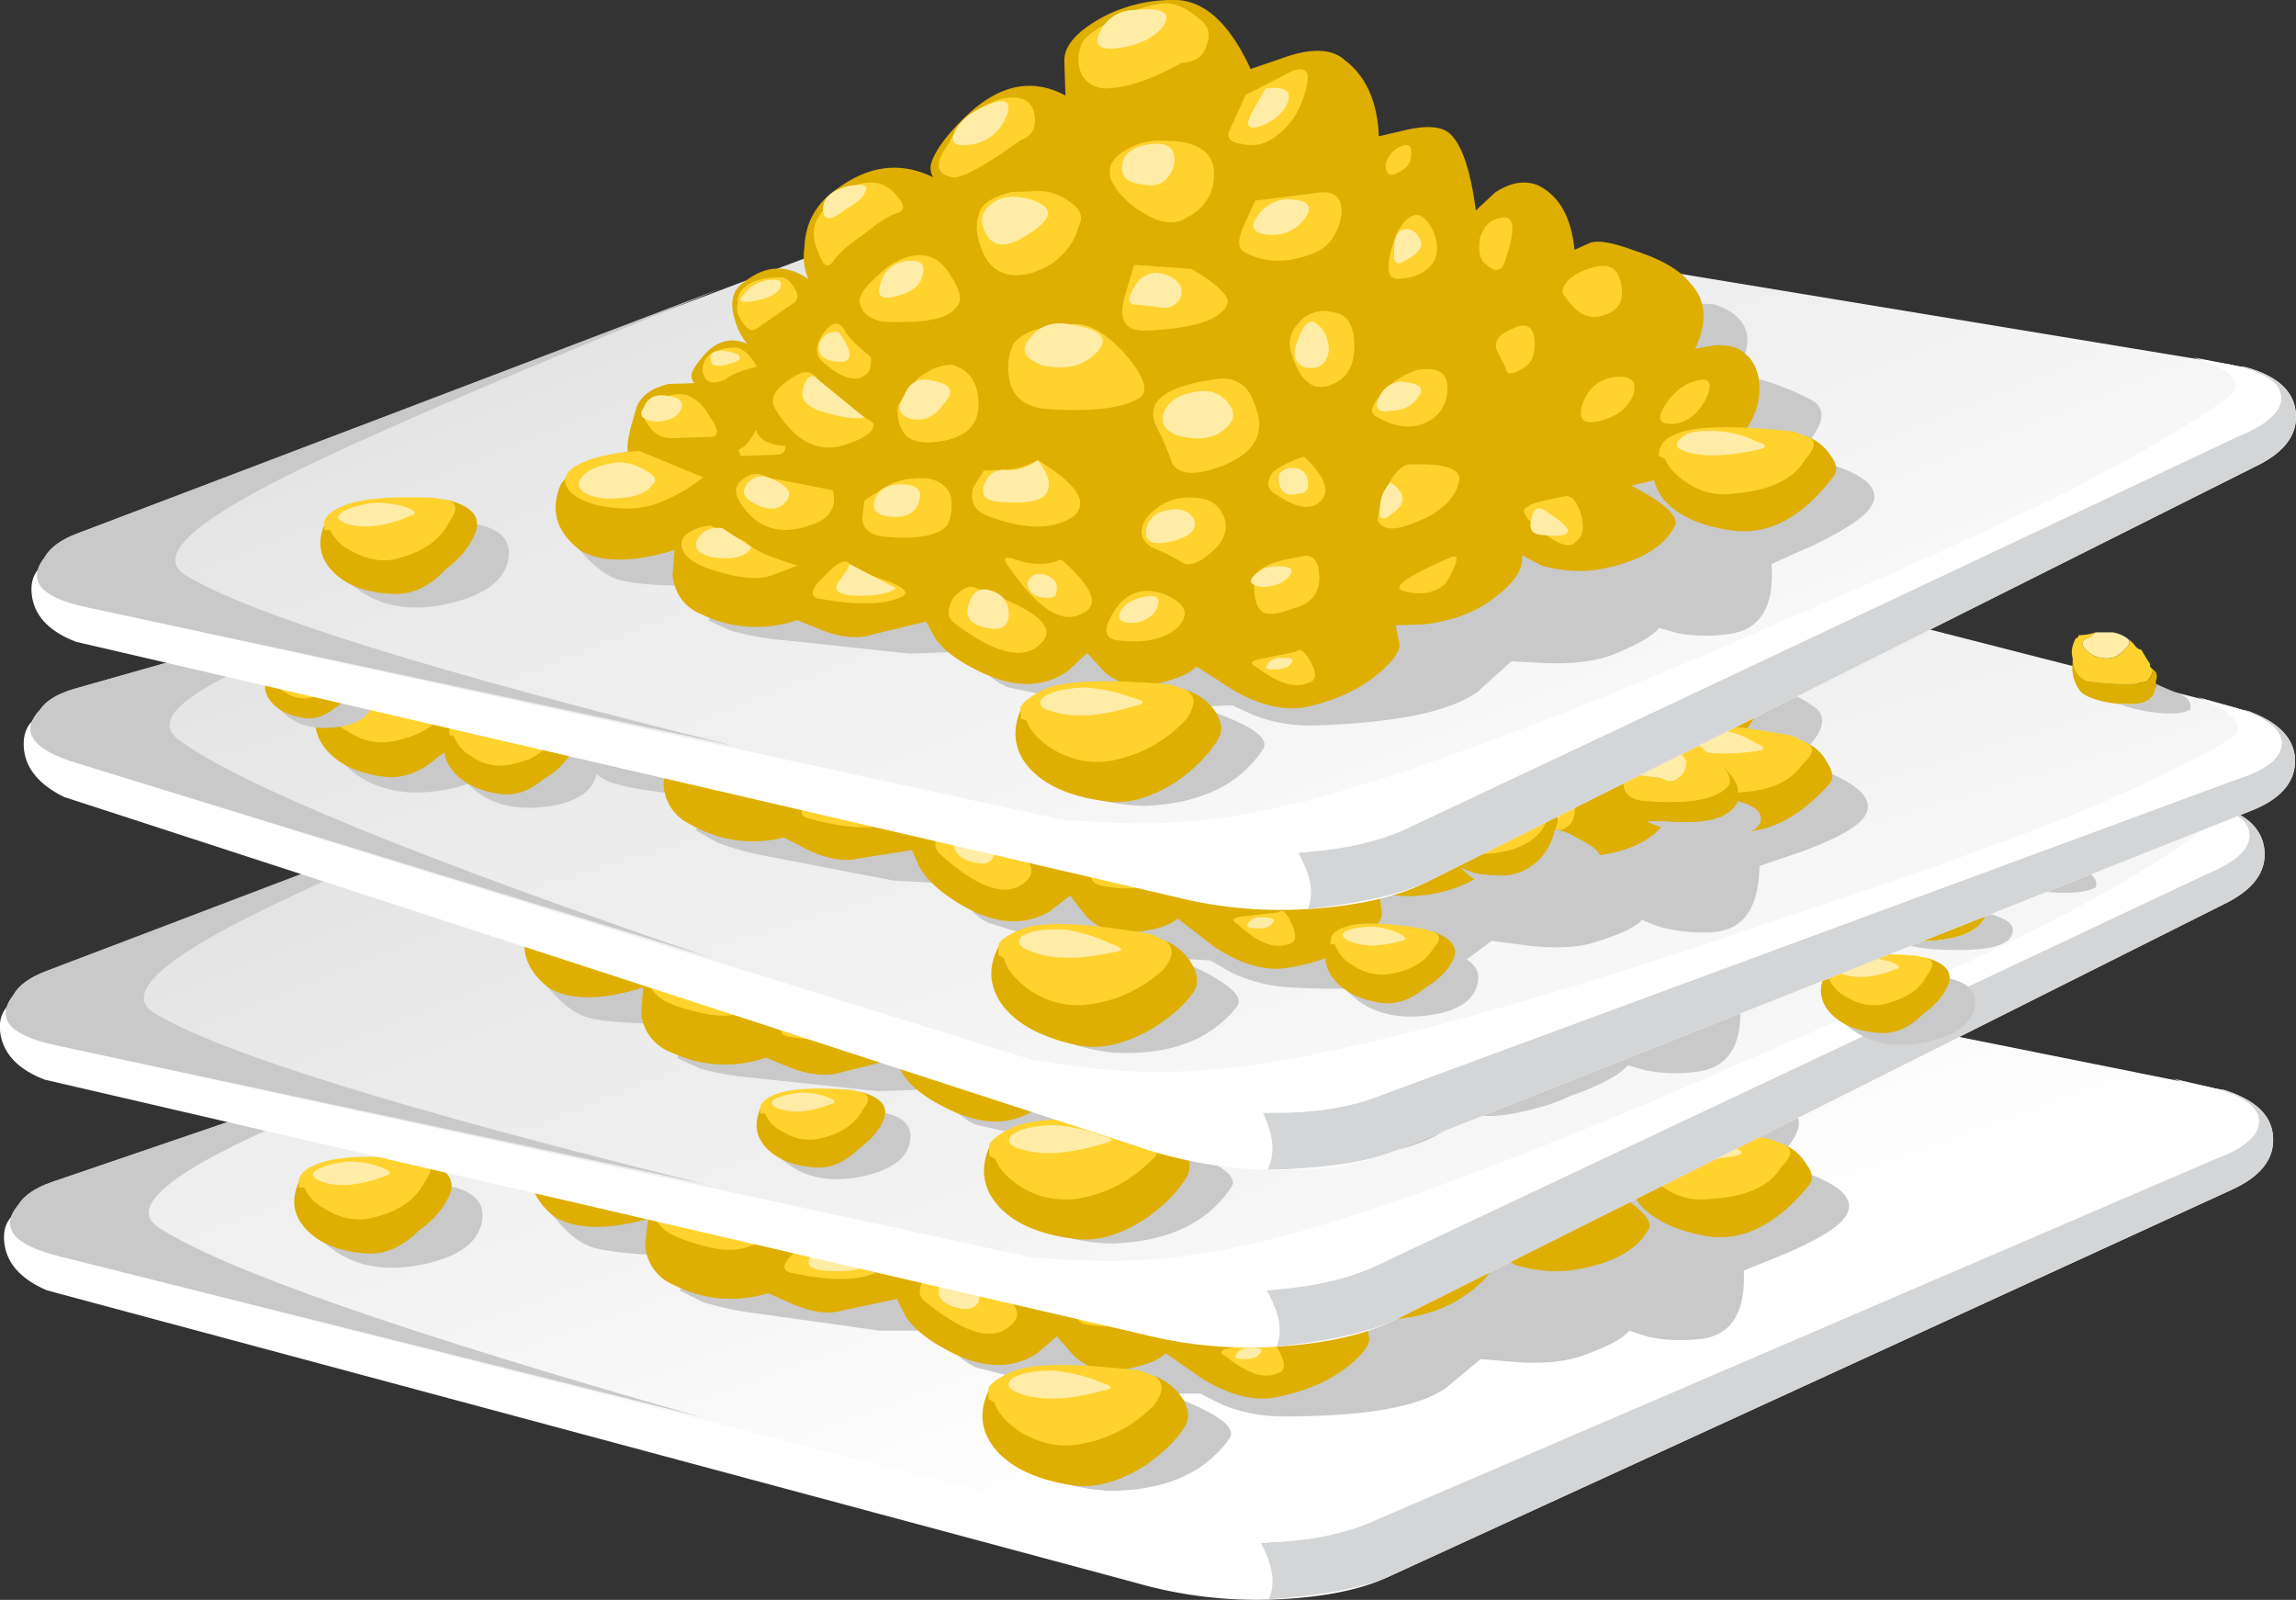 <svg xmlns="http://www.w3.org/2000/svg" viewBox="0 0 40.124 27.956"><rect x="0" y="0" width="40.124" height="27.956" fill="#333333" stroke="none"/><defs><linearGradient id="a" y2="-13059" gradientUnits="userSpaceOnUse" x2="-2278" gradientTransform="matrix(.271 -.753 .753 .271 10466 1825)" y1="-13059" x1="-2295.7"><stop offset="0" stop-color="#e3e3e3"/><stop offset="1" stop-color="#fff"/></linearGradient><linearGradient id="b" y2="-15.706" gradientUnits="userSpaceOnUse" x2="25.771" gradientTransform="matrix(.297 -.743 -.743 -.297 -.262 15.685)" y1="-15.706" x1="8.073"><stop offset="0" stop-color="#e3e3e3"/><stop offset="1" stop-color="#fff"/></linearGradient><linearGradient id="c" y2="-13059" gradientUnits="userSpaceOnUse" x2="-2278" gradientTransform="rotate(-73.193 6135.293 -6461.67) scale(.8)" y1="-13059" x1="-2295.7"><stop offset="0" stop-color="#e3e3e3"/><stop offset="1" stop-color="#fff"/></linearGradient><linearGradient id="d" y2="-13059" gradientUnits="userSpaceOnUse" x2="-2278" gradientTransform="scale(.8) rotate(-68.219 8520.758 -8224.302)" y1="-13059" x1="-2295.7"><stop offset="0" stop-color="#e3e3e3"/><stop offset="1" stop-color="#fff"/></linearGradient></defs><path d="M24.273 27.549c-.498.235-1.168.366-1.998.4a7.694 7.694 0 01-2.451-.298L.825 22.549c-.469-.2-.717-.484-.751-.85-.035-.365.165-.58.6-.65.034-.068.249-.068.65 0 .434.07.697.083.8.05l11.997-4.297c1.504-.537 2.554-.85 3.154-.952.733-.166 1.363-.2 1.9-.098l19.697 3.295c.537.172.82.435.85.802.034.4-.216.717-.747.952l-14.703 6.748z" fill-rule="evenodd" fill="#fff"/><path d="M32.774 18.252c.097-.068.415-.068.947 0l5.152.795c.536.172.82.435.848.802.035.4-.215.717-.746.952l-14.703 6.748c-.468.2-1.167.332-2.1.4.103-.234.084-.498-.048-.8-.103-.264-.249-.43-.449-.5 7.129-5.502 10.83-8.3 11.099-8.397z" fill-rule="evenodd" fill="#d4d5d6"/><path d="M19.258 1.127c-.399-.188-.895-.297-1.481-.321-.586-.054-1.093-.027-1.519.078L.82 4.806c-.64.16-.828.399-.562.719.082.133.242.238.48.32L11.34 9.447c1.172.398 2 .652 2.48.758.586.16 1.09.187 1.52.082l15.558-3.121c.426-.106.653-.254.68-.442.027-.211-.172-.398-.601-.558L19.258 1.127z" fill-rule="evenodd" fill="url(#a)" transform="matrix(1.25 0 0 -1.25 0 27.956)"/><path d="M12.3 24.775L1.025 21.949c-.8-.2-1.035-.5-.702-.9.102-.165.302-.297.6-.4l11.4-3.9c-3.432 1.268-5.8 2.182-7.098 2.753-2.202.933-3.017 1.582-2.451 1.948 1.107.727 4.282 1.836 9.526 3.325z" fill-rule="evenodd" fill="#c9c9c9"/><path d="M38.623 18.998c.532.133.816.318.85.553.033.264-.215.498-.752.698l-14.648 6.298c-.5.235-1.12.371-1.852.401-.732.068-1.366.034-1.898-.097l-2.35-.601c.9.097 1.617.132 2.15.097.766-.029 1.616-.166 2.548-.395 2.002-.502 4.702-1.436 8.1-2.802 3.102-1.202 5.254-2.134 6.45-2.799.87-.469 1.353-.766 1.452-.902.102-.2-.133-.402-.7-.602l.65.151z" fill-rule="evenodd" fill="#fff"/><path d="M30.474 18.998c.366.133.649.27.85.402.165.131.151.331-.049.6-.166.235-.166.366 0 .4.898.269 1.215.567.946.899-.131.166-.463.366-1 .6l-.747.303c.034.733-.22 1.133-.753 1.196-.366.034-.683.02-.946-.048l-.304-.098c-.097.132-.38.283-.848.449-.3.098-.684.133-1.148.098l-.601-.05-.6.5c-.469.336-1.416.502-2.851.502-.367 0-.72-.069-1.05-.2l-.402-.2h-.6c.904.331 1.269.6 1.104.8-.435.601-1.134.899-2.1.899-.566-.034-1.069-.181-1.504-.449l-.498-.45.498-1.05-.796-.2c-.171-.067-.336-.2-.503-.4l-.248-.249h-.953l-2.149-.302a5.327 5.327 0 01-.947-.201l-.4-.2.449-.6c-.933 0-1.582-.05-1.953-.147-.23-.068-.464-.255-.699-.552l-.297-.4c12.964-2.369 19.731-3.433 20.297-3.199.567.23.67.63.3 1.196l.502.152z" fill-rule="evenodd" fill="#c9c9c9"/><path d="M25.523 15.85l.35-.298c.265-.171.518-.201.748-.102.372.2.572.585.6 1.151l.25-.103c.137-.067.4-.013.8.152.469.166.787.366.953.601.269.297.282.684.049 1.147l.35-.048c.236 0 .402.049.5.151.165.131.248.333.248.6 0 .299-.117.581-.346.85-.235.264-.635.484-1.201.65l-.753.151c.538.298.787.532.753.698-.201.401-.67.65-1.401.752-.3.029-.617 0-.948-.102l-.352-.2c.035.269-.2.551-.698.849-.302.166-.65.268-1.05.303h-.503l.05.298c.033.131-.098.317-.397.551-.302.23-.688.401-1.153.499-.4.102-.848 0-1.347-.299l-.654-.454c-.132.137-.415.235-.85.303-.264.035-.517-.049-.746-.249l-.304-.351-.346.297c-.469.303-1.02.269-1.65-.097-.303-.166-.518-.351-.65-.551l-.151-.3-.953.2c-.229.07-.517.036-.849-.102l-.45-.2a2.178 2.178 0 01-1.65-.146.8.8 0 01-.497-.702l.049-.45c-.733.2-1.285.186-1.652-.05-.4-.33-.497-.717-.297-1.152.097-.166.332-.297.699-.395.165-.068.331-.117.497-.151-.029-.069.02-.302.151-.704.07-.228.27-.38.602-.448h.448c-.033-.03-.048-.084-.048-.147.033-.102.117-.22.248-.352.235-.234.484-.283.753-.151a1.012 1.012 0 01-.2-.4c-.103-.333-.035-.567.2-.7.366-.267.732-.267 1.099 0a.978.978 0 01-.049-.55 1.22 1.22 0 01.6-1.002c.566-.395 1.132-.448 1.699-.146-.034-.034-.049-.102-.049-.2.064-.235.279-.517.65-.85.6-.532 1.181-.635 1.747-.302v-.6c0-.264.235-.518.7-.748.434-.2.868-.284 1.303-.249.497.029.912.449 1.25 1.25l.649-.2c.463-.137.801-.102 1.001.098.366.302.547.751.547 1.352l.503-.102c.366-.064.615-.035.747.102.2.2.332.649.4 1.348z" fill-rule="evenodd" fill="#deae00"/><path d="M10.771 19.551l1.104.498c-.269.2-.566.35-.904.45-.228.067-.517.067-.848 0-.3-.064-.5-.167-.602-.3-.166-.233-.015-.414.45-.55a3.97 3.97 0 01.8-.098zM11.973 20.898l.6.303c.098.132.4.284.898.449l-.448.152c-.2.063-.47.049-.802-.054-.366-.098-.6-.215-.697-.347-.103-.136-.103-.254 0-.351a.741.741 0 01.449-.152zM20.225 12.051c.2 0 .415.117.649.346.097.103.117.235.049.4-.068.201-.215.304-.45.304-.532.267-.967.4-1.298.4a.5.5 0 01-.454-.249.687.687 0 010-.504c.034-.13.234-.282.6-.448.372-.167.669-.249.904-.249zM17.471 13.598c.234 0 .37.103.4.303.034.23-.048.381-.248.45-.7.464-1.12.664-1.25.6-.264-.069-.264-.269 0-.6.067-.166.218-.333.448-.504.235-.166.454-.249.65-.249zM14.971 15c.17 0 .317.083.454.248.131.167.131.27 0 .304-.138.034-.338.146-.601.346-.268.167-.449.318-.551.45-.098.137-.185.083-.25-.147-.102-.234-.102-.435 0-.6.27-.401.582-.601.948-.601zM15.771 16.298c.235 0 .42.133.553.402.165.267.18.448.048.551-.132.166-.498.23-1.098.2-.235 0-.401-.069-.499-.2-.068-.103-.083-.186-.054-.249.035-.102.151-.235.353-.401.233-.2.468-.303.697-.303zM13.325 16.601c.098 0 .181.064.249.201.063.098.063.18 0 .249l-.703.449c-.064.034-.132 0-.2-.103-.097-.131-.132-.248-.097-.346 0-.302.248-.45.751-.45zM12.525 17.797c.131.035.249.153.346.353-.297.067-.484.131-.547.2-.234.102-.367.048-.4-.152 0-.263.2-.4.601-.4zM11.621 18.599c.171.068.303.2.4.4.138.2.151.317.054.352h-.702a.484.484 0 01-.402-.201c-.097-.132-.131-.234-.097-.303.035-.064.132-.131.299-.2a.741.741 0 01.448-.048zM13.921 18.398c.137.2.454.47.952.802.035.131-.117.248-.45.351-.502.166-.917-.049-1.25-.65-.102-.17-.02-.336.25-.503.234-.166.4-.166.498 0zM14.424 17.548c.034.103.181.27.449.504 0 .165-.034.263-.098.298-.17.131-.4.068-.703-.2-.166-.133-.18-.299-.048-.499.166-.234.297-.269.4-.103zM13.022 20.097l1.1.254c.068.299-.065.499-.4.601-.533.166-.934.029-1.197-.4-.138-.201-.118-.352.049-.455.131-.097.282-.097.448 0zM12.822 19.248c.034.17.2.268.503.303 0 .098-.054.151-.151.151h-.6c-.035 0-.049-.02-.049-.054-.035-.03-.02-.063.049-.097.067-.035.151-.133.248-.302zM17.871 15.248c.2 0 .385.07.552.202.2.131.25.282.15.449a1.123 1.123 0 01-.448.6c-.269.166-.517.235-.752.2-.234-.034-.4-.185-.498-.45-.103-.268-.103-.497 0-.697.064-.137.249-.235.547-.303h.45zM20.171 14.449c.567.033.835.253.8.648a.802.802 0 01-.497.704c-.2.131-.449.098-.753-.103-.263-.166-.448-.366-.546-.6-.069-.2.015-.367.249-.498.235-.133.484-.181.747-.151zM22.422 13.301c.234-.069.303.049.2.346-.097.338-.263.586-.498.753-.2.165-.42.218-.649.151-.2-.035-.269-.118-.2-.249l.297-.601.85-.4zM16.324 18.252c.267.098.4.313.4.649 0 .366-.2.581-.602.65-.4.068-.648 0-.75-.2a.689.689 0 01-.05-.45l.352-.449.248-.151c.2-.069.333-.084.402-.049zM15.522 20.2c.333-.034.552.069.65.299a.85.85 0 01-.05.502c-.13.2-.497.264-1.097.2-.269-.034-.401-.151-.401-.351l.048-.298.25-.152c.2-.131.4-.2.6-.2zM14.375 21.65c.034.068.23.166.596.298.336.137.434.234.303.303-.303.131-.768.131-1.401 0-.236-.034-.216-.166.048-.4.234-.235.385-.304.454-.201zM16.572 22.148c1.035.4 1.402.733 1.1 1.002-.3.302-.797.165-1.5-.402-.132-.097-.132-.248 0-.448.165-.167.303-.215.4-.152zM17.725 19.951c.664.43.864.766.6 1.001-.371.229-.869.215-1.504-.054-.23-.097-.317-.263-.248-.498l.2-.303h.35c.2 0 .402-.049.602-.146zM18.374 17.597c.264-.029.566.138.899.504.332.4.435.664.302.8-.302.2-.884.249-1.752.146-.333-.062-.518-.249-.548-.546-.034-.2 0-.4.098-.601.166-.2.498-.303 1-.303zM18.071 21.7c.538.502.65.815.351.951-.366.2-.8-.102-1.298-.902-.068-.1-.034-.133.097-.1.304.133.587.153.85.05zM19.521 22.3c.2 0 .387.068.553.2.165.132.165.283 0 .45-.235.2-.582.267-1.05.2-.235-.035-.269-.182-.103-.45.17-.269.372-.4.6-.4zM20.171 20.698c.4-.035.654.068.752.303.102.234.035.449-.2.649-.2.166-.367.235-.498.201a3.336 3.336 0 00-.552-.304c-.2-.131-.234-.297-.098-.497a.941.941 0 01.596-.352zM20.825 18.647c.396-.063.65.118.747.553.132.433-.068.751-.6.951-.465.166-.767.146-.898-.054a7.155 7.155 0 00-.25-.649c-.2-.43.132-.698 1.001-.8zM20.523 16.7c.468.302.668.517.6.648-.132.27-.615.4-1.45.4-.332 0-.45-.18-.352-.546l.2-.601 1.002.099zM22.774 15.45c.297-.035.433.102.4.4-.069.331-.234.551-.503.648-.464.167-.865.152-1.196-.048-.138-.068-.138-.234 0-.498l.2-.4 1.099-.102zM22.974 17.548c.234.035.351.22.351.553 0 .366-.136.6-.4.697-.337.133-.566-.048-.704-.546-.062-.2-.013-.386.152-.552a.572.572 0 01.6-.152zM22.372 20.049c.333.332.435.586.3.752-.167.2-.43.166-.797-.102-.171-.098-.185-.23-.054-.402.136-.097.318-.18.551-.248zM22.221 21.802c.235-.068.353.049.353.347 0 .302-.167.483-.499.55-.302.098-.484.098-.551 0-.069-.067-.103-.218-.103-.448-.03-.235.234-.386.8-.449zM24.224 20.248c.6 0 .884.103.85.304-.069.332-.366.58-.899.747-.302.102-.484.068-.552-.098l.05-.249.15-.351c.132-.235.268-.352.4-.352zM24.424 18.599c.332-.034.499.068.499.302a.659.659 0 01-.25.547c-.298.2-.635.185-1-.048-.133-.064-.1-.2.102-.401.165-.2.38-.332.649-.4zM24.424 15.898c.132-.03.249.07.351.303.064.2.064.366 0 .499-.136.2-.351.302-.654.302-.166 0-.2-.171-.097-.504.097-.33.234-.53.4-.6zM25.922 16.001c.27-.069.3.166.103.699-.068.233-.185.267-.351.102-.103-.069-.132-.22-.103-.455.069-.2.185-.312.351-.346zM24.224 14.702c.166-.069.234-.02.2.146 0 .133-.083.235-.249.303-.138.064-.2.015-.2-.151a.43.43 0 01.249-.298zM27.622 16.9c.234-.035.367.082.4.351.034.264-.068.43-.297.497-.269.103-.504-.013-.704-.35-.064-.065-.034-.167.103-.298.132-.098.298-.167.498-.2zM26.221 17.9c.17-.034.254.068.254.298 0 .234-.084.385-.254.45-.098.068-.181.083-.25.053 0-.034-.048-.151-.146-.351-.102-.2.03-.352.396-.45zM27.822 18.847c.303-.029.42.069.352.303-.103.235-.303.381-.6.45-.299.068-.402-.035-.299-.298.098-.269.279-.42.547-.455zM26.875 20.898c.131-.03.23.07.297.303.07.23.035.4-.097.499-.136.131-.385.018-.751-.353-.167-.166-.187-.264-.049-.297 0-.034.2-.083.6-.152zM29.321 18.95c.2-.034.235.084.103.352-.167.263-.367.4-.6.4-.235 0-.269-.117-.103-.351.17-.235.37-.366.6-.401zM24.872 21.9c.167-.064.133.082-.097.449-.2.166-.454.2-.751.102-.2-.069.082-.249.848-.551zM22.124 23.452c.069-.069.151 0 .249.195.098.2.083.318-.05.352-.233.102-.53 0-.902-.298-.132-.069-.097-.117.103-.151l.6-.098z" fill-rule="evenodd" fill="#ffd22e"/><path d="M19.672 12.148c.5-.03.67.07.5.303-.167.2-.43.312-.797.346-.338.035-.435-.062-.302-.297a.645.645 0 01.6-.352zM16.973 13.75c.4-.167.532-.103.4.2a.778.778 0 01-.65.45c-.268.033-.35-.049-.248-.25.097-.165.264-.303.497-.4zM14.521 15.45c-.263.2-.4.2-.4 0 0-.202.152-.333.454-.402.264-.033.366 0 .298.103-.034.097-.152.2-.352.299zM13.071 16.65c.235-.034.318.015.254.152-.069.098-.22.165-.454.2-.23.029-.297 0-.2-.102a.659.659 0 01.4-.25zM12.275 17.851c.23.03.333.084.299.147 0 .034-.084.068-.25.103-.165.034-.249 0-.249-.103-.034-.098.03-.147.2-.147zM11.275 18.599c.229.033.312.117.249.248-.069.138-.22.2-.45.2-.234-.028-.303-.116-.2-.248.068-.167.2-.234.401-.2zM10.274 19.751c.2-.034.4.015.6.146.166.103.2.186.097.254-.062.097-.2.166-.4.2a1.6 1.6 0 01-.699-.054c-.2-.097-.233-.214-.097-.346.097-.103.264-.166.499-.2zM17.774 15.4c.366.132.366.317 0 .552-.402.264-.669.279-.802.049-.13-.235-.097-.42.103-.551.166-.133.396-.153.699-.05zM15.522 16.401c.27-.034.367.049.303.249-.034.166-.185.284-.454.352-.264.063-.366 0-.297-.2.067-.235.214-.371.449-.401zM14.321 17.597c.269.401.235.566-.097.504-.2-.035-.284-.133-.249-.304.063-.165.18-.229.346-.2zM13.921 18.398l.8.703c-.165.03-.428-.019-.8-.151-.23-.103-.312-.234-.248-.4.067-.2.15-.249.248-.152zM13.022 20.097c.303.138.4.269.303.401-.136.17-.318.185-.551.054-.2-.102-.249-.22-.151-.352.102-.131.233-.166.4-.103zM12.172 20.952l.5.346c-.098.167-.333.22-.7.152-.233-.068-.317-.166-.248-.303.097-.166.248-.228.448-.195zM15.922 18.501c.333.064.402.2.2.4-.165.23-.366.317-.6.249-.2-.068-.235-.2-.097-.4.097-.234.264-.318.497-.249zM17.124 20.097c.2.035.401-.014.601-.146.165.23.215.415.146.547-.063.17-.366.22-.898.152-.2-.035-.27-.133-.2-.299.068-.17.185-.254.35-.254zM19.922 16.748c.2.034.332.117.4.254.034.132 0 .229-.097.298-.069.068-.171.082-.303.048a3.673 3.673 0 00-.347-.048c-.171 0-.2-.083-.103-.249.103-.2.25-.302.45-.302zM19.872 14.502c.333-.035.47.098.402.395-.103.269-.284.371-.553.303-.263-.034-.38-.151-.346-.351.029-.2.2-.318.498-.347zM21.924 13.598c.297-.033.435.034.4.2-.068.2-.234.352-.503.45-.23.068-.284-.015-.146-.25l.249-.4zM22.324 15.552c.299.034.366.146.201.346a.685.685 0 01-.65.25c-.269-.03-.317-.147-.151-.347s.366-.284.6-.249zM20.523 18.847c.233-.029.42.035.55.2.1.138.118.255.05.353-.2.268-.518.331-.952.2-.23-.098-.299-.249-.2-.45.103-.165.283-.268.551-.303zM18.374 17.597c.532.103.684.269.45.504-.235.234-.553.297-.953.2-.332-.133-.4-.302-.2-.504.17-.2.4-.264.703-.2zM15.425 20.297c.2.035.264.138.2.304-.069.2-.235.283-.503.249-.263-.035-.347-.152-.25-.352.1-.166.284-.23.553-.2zM14.375 21.65l.796.45c-.132.102-.396.131-.796.102-.235-.034-.302-.117-.2-.254.131-.166.2-.263.2-.298zM16.821 22.202c.2.064.303.195.303.395 0 .235-.132.318-.4.254-.269-.068-.367-.2-.303-.4.068-.234.2-.318.4-.249zM17.774 21.948c.166.068.233.17.2.303 0 .097-.084.131-.249.097-.171-.033-.254-.117-.254-.248.034-.133.136-.182.303-.152zM19.971 20.898c.234-.03.385.034.454.2.029.167-.103.284-.4.352-.332.063-.484 0-.45-.2.03-.2.166-.318.396-.352zM19.521 22.397c.2-.028.269.034.2.2-.062.138-.2.22-.4.254-.23 0-.317-.068-.248-.2.067-.136.22-.22.448-.254zM22.622 17.7c.165.097.25.269.25.499-.03.233-.167.336-.4.302-.197-.069-.25-.22-.148-.449.098-.268.201-.386.298-.352zM24.121 18.799c.303.035.4.117.303.248-.103.172-.269.255-.503.255-.23.034-.299-.053-.2-.255.103-.165.234-.248.4-.248zM22.075 20.248c.2-.033.313.035.348.202.033.165-.035.249-.202.249-.165.033-.264-.035-.297-.2-.034-.133.015-.215.151-.25zM21.821 21.948c.269 0 .338.068.2.2-.097.103-.249.152-.449.152-.2-.034-.248-.098-.15-.2a.556.556 0 01.4-.152zM23.872 20.552c.268.2.268.38 0 .547-.166.132-.235.102-.2-.098a.62.62 0 01.2-.449zM21.875 23.55c.166 0 .215.033.146.097-.034.069-.131.103-.297.103-.133 0-.167-.034-.103-.103.034-.063.118-.097.254-.097zM26.572 21.147c.533.372.484.503-.15.4-.133-.029-.167-.131-.098-.297.033-.167.116-.2.248-.103zM24.224 16.147c.131-.028.234.02.297.152.069.132 0 .248-.2.35-.2.133-.283.1-.248-.102 0-.228.048-.366.15-.4z" fill-rule="evenodd" fill="#ffeca6"/><path d="M31.172 20a.805.805 0 01.4.351c.103.133.118.25.05.348-.567.702-1.168 1-1.798.902-.567-.103-.967-.302-1.202-.6-.2-.303-.213-.601-.048-.904.132-.229.601-.312 1.397-.249.434.034.835.083 1.201.152z" fill-rule="evenodd" fill="#deae00"/><path d="M28.672 20.297l-.098-.049c0-.2.132-.33.401-.4.331-.097.981-.082 1.948.05l.25.102c.165.068.15.2-.05.4-.2.332-.615.518-1.25.552a1.146 1.146 0 01-.8-.2c-.2-.137-.333-.284-.4-.455z" fill-rule="evenodd" fill="#ffd22e"/><path d="M29.624 19.849c.264.033.484.102.65.2.2.068.215.117.048.15-.532.098-.947.098-1.25 0-.2-.067-.235-.15-.097-.248.097-.103.317-.136.649-.103z" fill-rule="evenodd" fill="#ffeca6"/><path d="M20.171 24.047c.2.069.372.201.503.401.097.17.117.318.049.45-.132.234-.367.468-.698.703-.469.297-.904.415-1.304.351-.63-.102-1.08-.317-1.349-.655-.233-.297-.267-.629-.097-.995.133-.304.665-.435 1.598-.401.433.03.868.084 1.298.146z" fill-rule="evenodd" fill="#deae00"/><path d="M17.275 24.248c.064-.098.215-.2.45-.298.366-.131 1.099-.131 2.197 0l.25.097c.17.103.17.269 0 .504-.397.4-.866.63-1.397.698-.304.035-.601-.034-.904-.2-.263-.167-.43-.347-.498-.547l-.098-.053v-.2z" fill-rule="evenodd" fill="#ffd22e"/><path d="M18.422 23.95c.3.035.567.097.802.2.233.069.248.117.048.152-.6.165-1.083.18-1.45.049-.2-.069-.248-.151-.15-.25.135-.103.384-.151.75-.151z" fill-rule="evenodd" fill="#ffeca6"/><path d="M5.425 21.45L6.123 21c.532-.269 1.05-.366 1.548-.302.566.067.82.282.751.648-.067.372-.415.62-1.05.753-.835.166-1.483-.049-1.947-.65z" fill-rule="evenodd" fill="#c9c9c9"/><path d="M7.422 20.297c.434.138.567.353.4.655a1.56 1.56 0 01-.498.546c-.303.304-.62.435-.952.402-.463-.035-.816-.181-1.05-.45-.2-.234-.235-.498-.097-.8.098-.235.498-.366 1.196-.401.336 0 .669.02 1.001.048z" fill-rule="evenodd" fill="#deae00"/><path d="M5.322 20.752h-.097v-.151c.029-.103.131-.186.297-.25.303-.136.85-.17 1.65-.103l.25.05c.132.068.132.185 0 .352-.166.331-.498.551-1 .648a1.054 1.054 0 01-.7-.15c-.2-.098-.332-.23-.4-.396z" fill-rule="evenodd" fill="#ffd22e"/><path d="M6.074 20.297c.23 0 .43.035.601.103.166.068.18.117.049.152-.435.165-.801.2-1.099.098-.171-.064-.2-.133-.102-.2.102-.069.283-.118.55-.153z" fill-rule="evenodd" fill="#ffeca6"/><path d="M24.395 23.056c-.494.25-1.153.406-1.983.469a7.576 7.576 0 01-2.46-.214L.785 18.867c-.474-.181-.732-.459-.781-.825-.044-.361.146-.586.581-.669.029-.068.244-.073.649-.02.435.05.704.06.801.02l11.841-4.712c1.484-.581 2.524-.933 3.12-1.055.723-.195 1.358-.249 1.894-.166l19.8 2.617c.543.146.83.405.879.771.049.402-.19.724-.718.978l-14.457 7.25z" fill-rule="evenodd" fill="#fff"/><path d="M32.569 13.467c.097-.069.415-.079.946-.03l5.176.62c.543.146.83.405.879.771.049.402-.19.724-.718.978l-14.457 7.25c-.46.22-1.153.376-2.085.474.092-.234.062-.503-.079-.795-.107-.264-.264-.43-.469-.489 6.944-5.743 10.543-8.668 10.807-8.779z" fill-rule="evenodd" fill="#d4d5d6"/><path d="M19.328 4.713c-.394-.2-.883-.321-1.469-.372-.582-.07-1.089-.062-1.519.028L.773 7.755c-.644.137-.839.372-.585.7.074.136.23.25.468.336l10.469 3.964c1.16.442 1.977.723 2.453.844.582.18 1.086.227 1.516.133l15.66-2.582c.43-.09.66-.23.691-.414.035-.211-.156-.406-.578-.582L19.328 4.713z" fill-rule="evenodd" fill="url(#b)" transform="matrix(1.25 0 0 -1.25 0 27.956)"/><path d="M12.329 20.694L.966 18.262c-.805-.176-1.049-.465-.731-.88.092-.165.287-.307.585-.42l11.26-4.286c-3.389 1.381-5.723 2.378-7.003 2.993-2.167 1.006-2.958 1.685-2.382 2.03 1.132.695 4.346 1.69 9.634 2.994z" fill-rule="evenodd" fill="#c9c9c9"/><path d="M38.443 14.018c.537.113.825.288.863.518.044.264-.195.508-.722.727L24.16 22.066c-.492.25-1.104.401-1.836.465-.733.087-1.361.077-1.904-.035l-2.369-.523c.904.069 1.622.079 2.154.025.766-.059 1.611-.22 2.534-.484 1.982-.57 4.649-1.596 7.999-3.08 3.056-1.305 5.175-2.31 6.352-3.018.85-.498 1.319-.815 1.416-.953.093-.205-.146-.395-.722-.575l.659.131z" fill-rule="evenodd" fill="#fff"/><path d="M30.293 14.297c.37.121.66.244.865.371.17.127.16.327-.03.6-.157.24-.152.377.015.4.908.236 1.235.523.98.866-.125.175-.453.385-.98.635l-.738.326c.059.732-.18 1.142-.707 1.226a2.768 2.768 0 01-.953-.02l-.302-.087c-.098.136-.372.297-.835.478-.298.112-.68.157-1.148.142l-.6-.03-.581.522c-.455.348-1.398.548-2.833.596a2.733 2.733 0 01-1.055-.161l-.405-.19-.6.024c.908.302 1.284.557 1.123.762-.41.615-1.099.938-2.065.972a3.219 3.219 0 01-1.514-.395l-.518-.435.464-1.065-.801-.175c-.171-.064-.341-.192-.518-.387l-.258-.238-.948.033-2.157-.23a5.08 5.08 0 01-.958-.165l-.405-.186.425-.615c-.929.034-1.582.005-1.954-.082-.233-.06-.473-.235-.717-.528l-.313-.386c12.877-2.813 19.605-4.116 20.177-3.901.576.215.687.61.341 1.19l.502.133z" fill-rule="evenodd" fill="#c9c9c9"/><path d="M25.239 11.319l.342-.313c.259-.176.508-.215.747-.122.37.186.586.56.635 1.128l.25-.112c.13-.069.4-.03.805.126.473.146.796.338.97.566.275.289.305.67.09 1.148l.346-.063c.235-.01.405.034.507.132.172.127.259.327.269.59.01.298-.097.586-.317.865-.224.273-.62.502-1.177.688l-.747.175c.542.284.801.509.776.675-.19.405-.644.674-1.376.8a2.37 2.37 0 01-.953-.068l-.356-.19c.044.268-.181.556-.669.873-.293.182-.64.289-1.04.338l-.498.02.058.297c.039.131-.087.318-.381.561-.287.244-.669.425-1.132.543-.395.111-.85.029-1.358-.255l-.664-.429c-.131.136-.41.249-.84.331-.268.04-.517-.033-.756-.223l-.312-.343-.343.313c-.454.317-1.005.302-1.65-.044-.307-.156-.527-.333-.669-.527l-.161-.293-.942.234c-.23.074-.513.049-.855-.073l-.454-.186a2.185 2.185 0 01-1.655-.093.803.803 0 01-.523-.683l.034-.449c-.727.225-1.274.229-1.65.005-.41-.318-.522-.699-.342-1.138.098-.17.327-.312.688-.425.162-.073.328-.127.494-.166-.035-.064.005-.297.126-.704.059-.238.254-.395.582-.472l.453-.015c-.038-.03-.053-.084-.057-.146.034-.103.111-.22.239-.358.225-.244.473-.302.742-.175a1.198 1.198 0 01-.21-.396c-.112-.326-.054-.566.175-.708.358-.278.723-.287 1.099-.033a1.042 1.042 0 01-.068-.553c.019-.434.205-.771.567-1.02.55-.415 1.112-.489 1.688-.205-.028-.035-.048-.097-.053-.2.058-.235.263-.522.62-.87.58-.556 1.162-.674 1.738-.361l-.02-.6c-.008-.269.215-.523.67-.771a2.606 2.606 0 011.294-.299c.498.02.933.42 1.294 1.206l.64-.22c.464-.151.795-.126 1.005.064.376.289.576.732.596 1.334l.493-.118c.366-.084.616-.059.757.073.2.191.351.635.439 1.333z" fill-rule="evenodd" fill="#deae00"/><path d="M10.625 15.527l1.119.459c-.259.21-.553.371-.884.484-.23.074-.514.082-.85.029-.302-.06-.507-.152-.61-.278-.176-.23-.03-.42.429-.566.299-.079.566-.123.796-.128zM11.875 16.836l.61.279c.103.126.405.267.914.418l-.445.162c-.2.078-.464.068-.8-.019-.372-.089-.612-.195-.714-.328-.103-.127-.107-.243-.009-.346a.69.69 0 01.444-.166zM19.81 7.705c.2-.005.425.102.664.327.102.098.122.23.064.395-.06.205-.205.313-.44.318-.523.289-.953.435-1.284.445a.482.482 0 01-.459-.235.626.626 0 01-.015-.498c.024-.137.22-.293.581-.473.362-.177.659-.27.889-.28zM17.119 9.351c.23-.01.366.087.41.282.04.236-.039.387-.234.46-.684.488-1.094.703-1.23.644-.269-.059-.279-.259-.02-.6.059-.171.205-.342.43-.519.229-.17.444-.262.644-.267zM14.668 10.835c.166-.005.317.073.46.235.136.161.14.258.008.297-.131.039-.326.161-.59.371-.258.175-.435.332-.532.47-.093.135-.181.087-.254-.143-.107-.229-.117-.429-.02-.6.249-.405.561-.62.927-.63zM15.512 12.105c.235-.005.42.121.562.38.176.264.201.445.068.552-.127.172-.488.249-1.093.234-.23.01-.4-.054-.503-.18-.073-.097-.093-.181-.058-.249.028-.102.14-.24.33-.411.23-.21.46-.316.695-.326zM13.071 12.49c.103-.005.185.059.259.191.069.098.074.18.01.249l-.684.474c-.069.038-.136.005-.205-.093-.107-.127-.141-.245-.112-.347-.01-.298.235-.454.732-.474zM12.315 13.716c.136.029.254.141.361.336-.298.079-.478.152-.542.22-.23.108-.366.064-.405-.136-.01-.264.185-.405.586-.42zM11.445 14.546c.166.064.302.19.41.39.143.191.161.307.064.348l-.698.023a.492.492 0 01-.411-.185c-.103-.132-.141-.23-.107-.297.03-.069.127-.138.293-.21a.752.752 0 01.449-.069zM13.735 14.267c.143.195.464.45.978.766.038.133-.108.255-.44.367-.494.186-.918-.019-1.27-.605-.108-.167-.03-.333.234-.508.225-.176.39-.181.498-.02zM14.204 13.404c.04.097.196.258.468.483.005.165-.023.268-.087.303-.161.141-.4.082-.708-.176-.17-.127-.196-.293-.068-.498.161-.24.292-.279.395-.112zM12.895 16.001l1.109.21c.074.297-.049.503-.381.615-.527.181-.933.064-1.21-.361-.143-.195-.133-.347.033-.449.128-.107.279-.112.449-.015zM12.666 15.156c.039.166.21.259.508.284.005.097-.044.151-.142.151l-.6.024c-.035 0-.055-.014-.055-.049-.033-.034-.018-.068.05-.103.063-.033.147-.136.24-.307zM17.574 10.986c.2-.01.385.054.556.181.205.122.259.273.166.444-.058.235-.2.44-.43.615-.258.171-.507.25-.742.225-.234-.024-.405-.171-.513-.435-.112-.264-.117-.493-.023-.698.057-.137.238-.243.536-.317l.45-.015zM19.844 10.107c.566.01.84.22.82.62a.796.796 0 01-.474.718c-.195.137-.444.112-.751-.073-.274-.161-.464-.351-.571-.581-.074-.2.005-.371.228-.508.235-.142.484-.2.748-.176zM22.056 8.877c.229-.074.303.039.209.341-.088.343-.249.597-.473.772-.196.171-.41.23-.645.171-.2-.029-.273-.107-.21-.244l.28-.611.84-.429zM16.127 14.038c.27.088.41.303.42.634.015.366-.175.586-.576.67-.395.078-.649.019-.756-.176a.69.69 0 01-.064-.449l.338-.46.243-.156c.196-.073.328-.098.396-.063zM15.395 16.011c.333-.044.553.049.66.278a.893.893 0 01-.03.503c-.126.205-.493.283-1.094.239-.269-.024-.405-.136-.41-.336l.039-.304.245-.16c.195-.138.39-.21.59-.22zM14.298 17.5c.033.068.238.161.61.278.336.122.438.22.312.293-.297.141-.762.156-1.401.049-.235-.029-.22-.162.039-.405.225-.239.37-.313.44-.215zM16.514 17.925c1.045.366 1.421.683 1.132.962-.287.313-.796.195-1.513-.347-.137-.098-.142-.249-.014-.449.16-.176.292-.23.395-.166zM17.587 15.688c.68.405.89.733.63.977-.356.243-.853.243-1.498 0-.234-.088-.328-.254-.264-.488l.185-.309.352-.008c.2-.01.395-.069.595-.172zM18.154 13.315c.268-.039.571.112.918.469.347.386.454.65.328.79-.294.21-.875.28-1.744.21-.337-.058-.527-.233-.571-.532-.039-.2-.01-.4.083-.6.156-.21.488-.317.986-.337zM17.997 17.422c.548.483.675.795.382.938-.362.215-.802-.069-1.333-.855-.068-.098-.035-.132.098-.103.307.123.591.131.854.02zM19.468 17.974a.855.855 0 01.557.18c.17.127.175.278.014.45-.229.21-.576.287-1.04.233-.234-.023-.274-.17-.118-.443s.353-.415.587-.42zM20.059 16.352c.4-.049.653.044.761.274s.049.449-.175.654c-.196.176-.361.25-.494.22a3.143 3.143 0 00-.561-.283c-.205-.127-.244-.294-.117-.499a.951.951 0 01.586-.366zM20.64 14.282c.395-.082.654.093.766.523.152.43-.038.751-.566.971-.459.181-.757.176-.899-.019a5.323 5.323 0 00-.273-.645c-.215-.425.107-.704.972-.83zM20.274 12.343c.473.284.683.494.62.625-.123.274-.601.425-1.436.454-.332.01-.454-.17-.367-.541l.176-.606 1.007.068zM22.475 11.016c.304-.045.44.083.415.385-.053.338-.214.558-.478.669-.46.181-.86.176-1.2-.009-.133-.064-.143-.23-.016-.499l.185-.41 1.094-.136zM22.749 13.106c.235.024.361.205.371.541.01.366-.112.601-.376.713-.326.142-.566-.034-.718-.527-.073-.2-.028-.38.133-.557a.568.568 0 01.59-.17zM22.236 15.625c.347.322.454.571.328.742-.161.205-.43.18-.806-.074-.17-.092-.19-.228-.064-.4.132-.102.312-.19.542-.268zM22.149 17.377c.228-.072.351.04.361.343.01.297-.151.489-.479.566-.297.107-.484.117-.551.02-.069-.064-.108-.215-.118-.45-.038-.229.22-.39.787-.479zM24.091 15.762c.601-.02.889.068.86.273-.054.332-.346.596-.874.781-.293.107-.478.084-.552-.083l.04-.248.141-.358c.126-.239.254-.361.385-.365zM24.239 14.106c.326-.044.497.049.507.284a.66.66 0 01-.23.556c-.292.21-.63.205-1.001-.015-.136-.063-.106-.195.084-.405a1.19 1.19 0 01.64-.42zM24.14 11.406c.138-.034.255.059.362.289.073.2.078.366.02.502-.127.205-.342.313-.64.323-.166.005-.206-.162-.117-.499.088-.336.215-.541.375-.615zM25.645 11.455c.264-.073.307.156.121.699-.059.233-.17.273-.346.112-.098-.064-.136-.215-.113-.45.06-.2.172-.322.338-.361zM23.901 10.215c.166-.074.235-.025.205.146.005.132-.072.235-.239.307-.132.07-.2.02-.205-.146a.456.456 0 01.24-.307zM27.372 12.295c.235-.039.372.074.415.337.045.268-.052.439-.282.513-.264.107-.503 0-.712-.328-.07-.064-.04-.166.092-.302.126-.108.293-.177.488-.22zM26.011 13.345c.165-.039.249.058.259.292.009.23-.069.386-.235.459-.098.069-.18.089-.249.059 0-.034-.054-.151-.161-.346s.025-.352.386-.464zM27.641 14.238c.299-.043.42.054.362.288-.093.235-.288.396-.586.469-.298.078-.4-.019-.307-.288.087-.269.267-.425.531-.469zM26.762 16.319c.133-.035.235.058.313.292.074.23.044.396-.083.504-.132.136-.386.029-.762-.328-.175-.161-.195-.258-.063-.297 0-.03.2-.089.595-.171zM29.145 14.287c.196-.039.235.073.112.346-.16.274-.356.41-.585.42-.235.01-.273-.107-.112-.346.156-.24.351-.381.585-.42zM24.8 17.387c.161-.072.136.079-.084.455-.195.17-.443.214-.746.127-.205-.06.073-.254.83-.582zM22.105 19.034c.063-.07.151-.005.259.19.102.195.092.312-.04.35-.229.108-.532.02-.908-.268-.137-.063-.107-.111.093-.151l.596-.122z" fill-rule="evenodd" fill="#ffd22e"/><path d="M19.267 7.822c.498-.048.664.044.508.284-.161.205-.42.331-.786.38-.332.044-.434-.054-.313-.293a.653.653 0 01.592-.37zM16.621 9.516c.395-.18.533-.116.41.186a.785.785 0 01-.635.474c-.269.039-.351-.039-.259-.24.093-.175.254-.313.484-.42zM14.234 11.299c-.259.21-.396.215-.401.015s.137-.338.435-.415c.268-.044.366-.015.302.087-.029.103-.141.205-.336.313zM12.828 12.548c.228-.038.312.005.253.142-.063.103-.21.176-.445.215-.228.045-.297.01-.205-.093a.656.656 0 01.397-.264zM12.065 13.775c.235.023.338.072.307.141 0 .034-.082.069-.248.107s-.249.01-.249-.087c-.039-.103.025-.153.19-.161zM11.094 14.561c.234.024.322.103.259.239s-.21.21-.444.22c-.235-.03-.304-.108-.207-.245.06-.17.192-.244.392-.214zM10.131 15.742c.202-.039.402.005.607.131.17.094.21.177.107.245-.059.103-.191.175-.391.215a1.59 1.59 0 01-.703-.025c-.2-.092-.24-.21-.112-.346.097-.102.264-.176.492-.22zM17.48 11.137c.371.123.376.303.02.553-.39.277-.659.302-.801.072-.142-.224-.112-.41.083-.551.162-.136.395-.161.698-.074zM15.264 12.212c.269-.04.371.039.312.244-.029.166-.176.288-.44.361-.263.079-.366.015-.307-.185a.517.517 0 01.435-.42zM14.106 13.457c.279.385.254.556-.082.503-.2-.029-.289-.127-.259-.293.059-.171.175-.24.341-.21zM13.735 14.267l.821.674c-.161.04-.43 0-.801-.121-.24-.094-.328-.225-.264-.397.059-.2.141-.253.244-.156zM12.895 16.001c.304.122.411.249.313.386-.127.17-.313.195-.547.068-.205-.093-.258-.205-.166-.342.098-.137.23-.176.4-.112zM12.075 16.88l.512.332c-.097.165-.326.224-.697.17-.235-.057-.318-.151-.259-.287.093-.172.244-.244.444-.215zM15.738 14.297c.336.059.405.19.215.395-.162.239-.357.328-.592.269-.205-.059-.239-.19-.117-.396.094-.234.259-.321.494-.268zM16.992 15.86c.2.024.4-.035.595-.171.172.224.23.404.167.542-.059.17-.357.229-.894.18-.2-.024-.269-.123-.21-.293.059-.166.176-.253.343-.258zM19.672 12.412c.2.024.338.108.41.234.04.132.01.235-.087.304-.069.072-.166.092-.297.062-.205-.024-.323-.039-.357-.039-.166.005-.201-.073-.107-.243.097-.205.238-.313.438-.318zM19.546 10.166c.332-.044.469.083.415.386-.092.268-.273.375-.542.317-.264-.024-.385-.137-.362-.337.03-.2.19-.322.49-.366zM21.568 9.195c.297-.04.43.018.405.185-.064.205-.225.361-.484.468-.234.074-.283-.005-.161-.243l.24-.41zM22.031 11.127c.303.025.372.143.215.348a.692.692 0 01-.645.269c-.268-.025-.322-.138-.161-.343s.357-.297.591-.274zM20.346 14.492a.56.56 0 01.558.18c.102.128.126.245.062.348-.19.273-.507.351-.941.233-.24-.092-.309-.238-.215-.443.093-.172.273-.279.536-.318zM18.154 13.315c.537.084.693.245.468.484-.223.245-.54.322-.94.235-.338-.123-.412-.29-.22-.494.16-.205.39-.283.692-.225zM15.297 16.113c.205.03.274.127.21.298-.058.2-.22.289-.487.264-.269-.025-.357-.137-.264-.342.093-.166.278-.24.541-.22zM14.298 17.5l.815.425c-.128.102-.397.146-.797.127-.234-.025-.302-.107-.21-.245.128-.17.191-.273.191-.307zM16.762 17.968c.205.06.308.187.313.387.01.233-.122.322-.39.263-.269-.053-.371-.186-.313-.386.06-.238.19-.327.39-.263zM17.705 17.686c.171.057.239.156.21.293.005.097-.077.13-.244.107-.171-.03-.253-.107-.258-.244.028-.132.126-.186.292-.156zM19.869 16.557c.228-.038.385.02.458.187.034.165-.092.287-.39.36-.332.078-.485.02-.455-.185.024-.2.152-.318.387-.362zM19.468 18.071c.2-.039.268.025.21.195-.064.138-.195.225-.39.264-.235.01-.323-.059-.26-.19.063-.137.21-.225.44-.269zM22.407 13.271c.17.094.26.254.264.489-.025.234-.151.336-.386.312-.205-.058-.259-.205-.166-.445.088-.267.186-.39.288-.356zM23.945 14.316c.299.025.401.102.307.24-.097.17-.258.259-.492.269-.23.039-.302-.04-.21-.245.098-.171.225-.259.395-.264zM21.944 15.835c.2-.039.317.025.356.19.039.166-.025.25-.19.255-.166.038-.269-.025-.309-.187-.038-.136.01-.22.143-.258zM21.753 17.544c.263-.01.337.053.205.196-.098.102-.244.156-.444.16-.2-.024-.254-.088-.157-.19s.23-.162.395-.167zM23.755 16.075c.274.19.279.375.02.551-.166.136-.23.107-.206-.098a.609.609 0 01.186-.453zM21.86 19.141c.166-.005.215.024.151.098-.028.063-.131.102-.297.107-.131.005-.166-.025-.103-.098.029-.068.113-.102.249-.107zM26.47 16.582c.546.346.503.483-.133.405-.136-.028-.175-.127-.112-.297.03-.167.112-.205.245-.108zM23.95 11.665c.133-.039.235.01.307.137.074.132.01.254-.19.362-.195.136-.278.107-.253-.094-.005-.234.038-.37.136-.405z" fill-rule="evenodd" fill="#ffeca6"/><path d="M31.03 15.273a.769.769 0 01.41.337c.107.127.128.245.064.347-.542.718-1.133 1.04-1.768.961-.571-.082-.976-.268-1.221-.556-.209-.292-.234-.596-.083-.898.128-.24.592-.337 1.392-.298.435.015.835.054 1.206.107z" fill-rule="evenodd" fill="#deae00"/><path d="M28.54 15.659l-.098-.05c-.01-.2.118-.336.385-.41.328-.112.978-.115 1.95-.018l.253.092c.171.06.156.195-.034.4-.19.343-.601.538-1.231.597a1.166 1.166 0 01-.81-.177c-.205-.126-.341-.268-.415-.435z" fill-rule="evenodd" fill="#ffd22e"/><path d="M29.473 15.176c.273.024.488.082.658.18.202.059.22.107.054.146-.526.118-.941.133-1.245.045-.205-.064-.239-.142-.112-.25.098-.102.312-.141.645-.121z" fill-rule="evenodd" fill="#ffeca6"/><path d="M20.176 19.697c.2.064.371.19.513.386.107.16.126.313.067.45-.126.233-.351.478-.679.722-.453.312-.883.445-1.283.395-.64-.078-1.094-.278-1.372-.605-.245-.293-.293-.625-.137-.997.122-.302.65-.453 1.587-.453.434.02.87.053 1.304.102z" fill-rule="evenodd" fill="#deae00"/><path d="M17.285 20c.064-.103.21-.21.44-.313.361-.146 1.094-.175 2.197-.077l.254.092c.17.093.175.259.019.498-.39.415-.845.665-1.376.747a1.492 1.492 0 01-.909-.166c-.269-.161-.444-.336-.517-.533l-.103-.048c0-.068-.005-.132-.005-.2z" fill-rule="evenodd" fill="#ffd22e"/><path d="M18.422 19.659c.303.023.572.082.807.175.233.058.253.107.058.147-.596.185-1.08.219-1.45.098-.2-.06-.255-.138-.156-.245.126-.103.375-.162.741-.175z" fill-rule="evenodd" fill="#ffeca6"/><path d="M13.453 20.034l.57-.37c.434-.22.86-.3 1.27-.246.46.054.665.23.61.533-.053.297-.337.502-.86.61-.678.137-1.21-.039-1.59-.528z" fill-rule="evenodd" fill="#c9c9c9"/><path d="M15.088 19.092c.352.108.46.283.327.532-.082.16-.22.312-.41.45-.244.243-.503.35-.776.326-.381-.029-.669-.151-.86-.366-.166-.195-.19-.41-.083-.66.083-.184.41-.297.982-.327.273 0 .547.015.82.045z" fill-rule="evenodd" fill="#deae00"/><path d="M13.369 19.459h-.083v-.123c.029-.084.108-.146.244-.205.249-.107.699-.137 1.353-.084l.205.045c.107.054.107.152 0 .283-.137.274-.41.454-.82.532a.849.849 0 01-.572-.122.61.61 0 01-.327-.326z" fill-rule="evenodd" fill="#ffd22e"/><path d="M13.985 19.092c.19 0 .351.024.488.083.137.053.15.092.038.122-.351.136-.648.161-.897.078-.138-.054-.161-.108-.084-.162.084-.053.235-.097.455-.12z" fill-rule="evenodd" fill="#ffeca6"/><path d="M32.051 17.681l.571-.366c.44-.22.86-.303 1.27-.245.463.053.668.23.614.532-.057.298-.341.504-.859.61-.683.138-1.216-.039-1.596-.531z" fill-rule="evenodd" fill="#c9c9c9"/><path d="M33.686 16.743c.357.108.464.283.328.532-.083.161-.22.312-.41.445-.244.248-.504.356-.776.327-.382-.025-.67-.147-.86-.366-.162-.191-.19-.406-.078-.655.078-.19.405-.298.981-.326.269 0 .542.013.815.043z" fill-rule="evenodd" fill="#deae00"/><path d="M31.968 17.11h-.083v-.123c.029-.082.112-.151.249-.205.243-.107.693-.136 1.347-.082l.205.044c.108.053.108.146 0 .282-.136.274-.41.45-.815.532a.892.892 0 01-.576-.122.664.664 0 01-.328-.326z" fill-rule="evenodd" fill="#ffd22e"/><path d="M32.582 16.743c.192 0 .353.024.494.078.131.059.146.097.039.122-.356.137-.654.167-.899.083-.136-.054-.165-.108-.082-.161.078-.054.23-.098.448-.122z" fill-rule="evenodd" fill="#ffeca6"/><path d="M35.371 15.498h.103c.366 0 .551-.132.551-.396.064.03.181.064.348.098.2.069.287.166.253.302-.102.064-.283.099-.552.099-.268 0-.503-.035-.703-.103z" fill-rule="evenodd" fill="#c9c9c9"/><path d="M35.371 15.498c-.297 0-.512-.048-.65-.147a.69.69 0 01-.195-.498V14.8c.03.2.133.317.298.351.532.035.884 0 1.05-.103.053-.053.063-.126.025-.223.082.062.126.136.126.223v.054c0 .264-.185.396-.551.396h-.103z" fill-rule="evenodd" fill="#dcaf00"/><path d="M35.171 14.302c.137-.035.283.029.449.2a.145.145 0 00.103.049.877.877 0 00.15.2v.049l.026.025c.033.097.028.17-.025.223-.167.103-.518.138-1.05.103-.165-.034-.268-.151-.303-.351-.034-.098-.015-.215.049-.352.035 0 .054-.015.054-.048.063-.035.146-.069.248-.098l-.102.098c-.131.102-.098.2.102.302.235.064.415.015.553-.151.131-.133.049-.22-.254-.249z" fill-rule="evenodd" fill="#ffd22e"/><path d="M35.171 14.302c.303.029.385.116.254.249-.138.166-.318.215-.552.151-.2-.102-.234-.2-.103-.302.035-.035.069-.069.102-.098h.3z" fill-rule="evenodd" fill="#ffeca6"/><path d="M26.621 17.548c.069.07.118.187.152.352.136.435-.064.752-.6.952-.465.166-.768.146-.9-.054a7.02 7.02 0 00-.248-.648c-.103-.23-.035-.415.2-.548.165-.136.434-.22.8-.249a.405.405 0 01.348.05c.102 0 .184.048.248.145zm-.346.2c-.138-.165-.318-.228-.552-.2-.27.035-.45.138-.552.303-.097.201-.035.347.2.45.435.131.752.067.953-.2.062-.103.048-.215-.049-.353z" fill-rule="evenodd" fill="#ffd22e"/><path d="M26.275 17.748c.098.138.111.25.049.353-.202.268-.518.331-.953.2-.23-.103-.297-.249-.195-.45.098-.165.283-.268.546-.302.235-.034.415.035.553.2z" fill-rule="evenodd" fill="#ffeca6"/><path d="M25.225 17.602c-.235.133-.302.313-.2.548.063.131.146.351.249.648.131.2.434.22.899.054.53-.2.73-.517.6-.952-.034-.165-.083-.283-.152-.352.234.138.352.367.352.704v.2a1.138 1.138 0 01-.25.498c-.234.268-.498.401-.8.401-.23 0-.434-.035-.6-.103-.333-.166-.5-.483-.5-.947v-.45c.036-.136.167-.219.402-.249z" fill-rule="evenodd" fill="#dcaf00"/><path d="M26.973 18.452c.102 0 .235.029.4.098.263.102.4.2.4.302 0 .133-.234.284-.703.45-.434.131-.781.2-1.05.2-.297 0-.531-.084-.698-.254.167.068.367.103.6.103.3 0 .567-.133.802-.401.131-.167.215-.332.248-.498z" fill-rule="evenodd" fill="#c9c9c9"/><path d="M34.321 15.297c.2.171.284.304.254.401-.136.27-.62.4-1.45.4-.338 0-.449-.18-.351-.55l.151-.397.049-.2 1.001.097a4.7 4.7 0 00.346.25zm-.947.401c.132.034.235.02.298-.048.103-.064.137-.167.103-.299-.069-.136-.201-.219-.401-.249-.2 0-.352.098-.449.298-.102.166-.069.25.103.25.028 0 .146.018.346.048z" fill-rule="evenodd" fill="#ffd22e"/><path d="M34.321 15.297c.269.201.4.353.4.455v.2c-.097.331-.517.498-1.25.498h-.297c-.337-.098-.503-.367-.503-.8 0-.299.083-.464.254-.499l-.151.401c-.103.366.013.551.351.551.83 0 1.314-.136 1.45-.4.03-.102-.054-.235-.254-.406z" fill-rule="evenodd" fill="#dcaf00"/><path d="M33.374 15.699c-.2-.03-.318-.05-.352-.05-.166 0-.2-.083-.097-.25.098-.2.249-.297.449-.297.2.03.332.113.401.249.029.133 0 .23-.103.299-.063.067-.166.082-.298.049z" fill-rule="evenodd" fill="#ffeca6"/><path d="M34.721 15.952l.152.049c.2.064.303.151.303.249 0 .235-.317.351-.952.351-.533 0-.884-.054-1.05-.151h.297c.738 0 1.153-.167 1.25-.498z" fill-rule="evenodd" fill="#c9c9c9"/><path d="M24.273 20.146c-.513.21-1.187.307-2.017.299a7.634 7.634 0 01-2.432-.43L1.119 13.926c-.455-.225-.689-.523-.704-.889-.015-.371.195-.576.63-.62.039-.064.254-.049.649.034.43.092.698.122.796.092l12.212-3.66c1.523-.456 2.588-.72 3.193-.787.742-.128 1.377-.128 1.905 0l19.497 4.331c.527.195.796.478.81.844.01.401-.258.704-.8.909l-15.035 5.966z" fill-rule="evenodd" fill="#fff"/><path d="M33.248 11.308c.107-.063.42-.043.95.05l5.1 1.07c.526.194.795.477.81.843.01.401-.26.704-.802.909l-15.033 5.966c-.48.176-1.182.274-2.12.294.112-.23.112-.499-.004-.802-.089-.273-.23-.448-.425-.527 7.412-5.118 11.255-7.72 11.524-7.803z" fill-rule="evenodd" fill="#d4d5d6"/><path d="M19.301 7.052c-.41-.164-.91-.246-1.496-.242-.586-.019-1.094.031-1.512.16L1.078 11.697c-.629.191-.805.441-.519.746.086.129.25.227.496.297l10.773 3.039c1.192.336 2.031.547 2.516.629.594.129 1.101.125 1.523 0l15.375-3.934c.422-.129.637-.289.656-.476.016-.215-.195-.391-.628-.528L19.301 7.052z" fill-rule="evenodd" fill="url(#c)" transform="matrix(1.25 0 0 -1.25 0 27.956)"/><path d="M12.461 16.748L1.347 13.335c-.786-.239-1.006-.552-.648-.933.107-.161.312-.283.62-.371l11.586-3.296C9.414 9.82 7.002 10.61 5.674 11.109c-2.247.814-3.097 1.424-2.549 1.82 1.065.787 4.18 2.06 9.336 3.82z" fill-rule="evenodd" fill="#c9c9c9"/><path d="M39.053 12.363c.527.162.796.362.82.595.02.27-.244.49-.785.66l-14.962 5.523c-.512.205-1.137.307-1.87.302-.732.024-1.367-.038-1.89-.2l-2.315-.722c.894.146 1.608.214 2.139.21.768.009 1.626-.079 2.569-.264 2.021-.396 4.77-1.187 8.237-2.369 3.159-1.04 5.352-1.855 6.587-2.46.888-.42 1.387-.693 1.495-.82.112-.196-.113-.406-.67-.636l.645.181z" fill-rule="evenodd" fill="#fff"/><path d="M30.913 11.939c.362.15.635.297.826.438.161.143.136.343-.079.602-.18.225-.185.356-.02.395.885.317 1.183.635.899.952-.141.156-.483.343-1.03.548l-.761.258c-.01.733-.28 1.118-.817 1.157a2.872 2.872 0 01-.942-.098l-.298-.116c-.107.126-.395.262-.868.405-.308.082-.694.097-1.158.038l-.596-.078-.625.465c-.483.307-1.44.423-2.87.351a2.814 2.814 0 01-1.04-.254l-.386-.22-.6-.033c.878.38 1.235.663 1.053.858-.463.577-1.176.835-2.143.787a3.194 3.194 0 01-1.474-.528l-.474-.479.551-1.02-.786-.24c-.165-.077-.322-.218-.477-.428l-.24-.26-.948-.053-2.129-.41a5.516 5.516 0 01-.942-.25l-.385-.219.477-.576c-.932-.049-1.576-.138-1.937-.254-.23-.079-.45-.274-.669-.586l-.279-.415c13.072-1.685 19.883-2.393 20.439-2.129.553.264.63.664.235 1.21l.493.181z" fill-rule="evenodd" fill="#c9c9c9"/><path d="M26.133 8.53l.366-.278c.279-.156.527-.176.757-.064.357.22.532.61.537 1.182l.255-.088c.136-.059.4.005.79.19.46.191.762.41.918.65.249.313.249.698-.01 1.153l.351-.035c.235.015.397.073.494.181.156.141.229.341.215.61-.015.297-.147.576-.391.83-.249.254-.659.45-1.235.586l-.758.113c.518.327.758.571.714.737-.22.39-.699.615-1.436.674a2.362 2.362 0 01-.943-.146l-.34-.22c.018.268-.23.536-.743.81a2.514 2.514 0 01-1.064.244l-.499-.024.034.302c.025.133-.116.308-.429.528-.312.215-.704.361-1.177.44-.405.077-.849-.045-1.333-.371l-.625-.484c-.137.127-.425.21-.865.254-.267.02-.512-.078-.731-.288l-.284-.366-.366.282c-.479.274-1.03.21-1.641-.185-.293-.186-.498-.381-.62-.586l-.137-.307-.957.15c-.234.055-.517.006-.844-.145l-.44-.225a2.178 2.178 0 01-1.64-.234.804.804 0 01-.46-.723l.074-.45c-.742.162-1.294.118-1.645-.136-.381-.351-.465-.742-.24-1.162.108-.162.346-.283.718-.367a2.89 2.89 0 01.508-.122c-.03-.068.034-.298.185-.688.083-.23.289-.371.625-.42l.449.024c-.034-.034-.044-.087-.044-.151.039-.103.133-.215.269-.336.244-.22.499-.26.758-.113a1.05 1.05 0 01-.177-.41c-.082-.337-.005-.566.234-.689.381-.248.748-.23 1.099.059a1.005 1.005 0 01-.019-.552 1.24 1.24 0 01.649-.967c.586-.371 1.157-.391 1.705-.063-.03-.034-.045-.103-.04-.2.079-.23.312-.503.694-.815.63-.5 1.216-.572 1.767-.205l.029-.602c.015-.269.259-.502.737-.712.445-.176.884-.24 1.314-.181.499.058.894.498 1.181 1.313l.66-.166c.474-.107.805-.059.997.151.346.323.507.782.477 1.378l.504-.074c.371-.044.615 0 .742.143.19.21.298.663.327 1.366z" fill-rule="evenodd" fill="#deae00"/><path d="M11.211 11.45l1.074.557a2.943 2.943 0 01-.922.405c-.24.054-.523.039-.85-.044-.298-.083-.488-.196-.587-.332-.151-.244.005-.42.479-.528.308-.048.571-.068.806-.058zM12.339 12.861l.586.332c.092.137.381.303.874.498l-.459.127c-.205.054-.469.024-.796-.092-.362-.123-.587-.25-.679-.386-.093-.142-.088-.259.015-.352a.736.736 0 01.459-.127zM21.04 4.459c.2.008.41.136.635.385.092.102.103.235.029.4-.078.196-.234.288-.469.273-.546.24-.986.352-1.318.333a.484.484 0 01-.435-.274.653.653 0 01.024-.497c.04-.133.25-.27.625-.42.377-.147.679-.215.909-.2zM18.212 5.86c.235.014.362.121.387.321.02.235-.069.381-.274.435-.722.43-1.153.61-1.279.538-.263-.084-.253-.284.029-.602.079-.161.235-.321.479-.473.239-.157.459-.23.659-.22zM15.645 7.128c.165.01.313.098.434.274.127.171.122.274-.014.298-.133.03-.343.132-.616.317-.278.156-.469.294-.577.42-.107.133-.185.074-.238-.161-.088-.239-.078-.439.028-.6.29-.386.617-.566.983-.548zM16.378 8.467c.228.014.405.156.526.429.152.274.156.46.02.552-.141.162-.513.206-1.109.142-.234-.01-.395-.088-.487-.225-.064-.103-.074-.185-.04-.254.04-.098.166-.224.37-.38.246-.186.485-.274.72-.264zM13.911 8.637c.103.005.18.079.239.215.064.103.059.186-.01.249l-.723.415c-.067.03-.136-.009-.195-.111-.092-.138-.122-.259-.082-.358.014-.297.272-.434.771-.41zM13.051 9.795c.133.044.24.166.333.366-.303.054-.494.108-.561.171-.24.088-.372.034-.392-.171.015-.264.22-.386.62-.366zM12.11 10.547c.165.073.288.215.38.42.123.21.133.327.03.352l-.699-.035a.48.48 0 01-.39-.22c-.093-.142-.117-.244-.083-.307.038-.063.14-.127.312-.186a.751.751 0 01.45-.024zM14.419 10.468c.122.205.425.49.903.85.03.132-.127.244-.463.323-.509.141-.914-.098-1.216-.714-.093-.17 0-.331.273-.482.244-.157.41-.148.503.023zM14.961 9.643c.029.103.17.28.425.528-.01.166-.048.264-.117.293-.176.122-.4.043-.689-.24-.161-.14-.166-.307-.024-.498.18-.224.313-.254.405-.083zM13.428 12.118l1.088.31c.049.302-.092.492-.433.574-.538.143-.933-.014-1.178-.459-.121-.21-.097-.356.074-.448.141-.093.287-.083.449.023zM13.276 11.26c.025.166.187.279.484.327-.005.098-.059.147-.161.142l-.596-.034c-.034 0-.05-.02-.05-.054-.033-.035-.013-.064.055-.094.068-.029.156-.126.268-.287zM18.525 7.53c.2.008.381.087.542.228.19.142.234.298.127.46-.083.23-.239.42-.483.57-.274.157-.527.21-.757.162-.234-.044-.39-.205-.479-.474-.083-.273-.073-.503.04-.698.072-.132.259-.22.561-.273l.449.025zM20.864 6.851c.567.062.821.292.767.692a.804.804 0 01-.537.674c-.205.123-.454.074-.743-.141-.259-.18-.429-.39-.517-.63-.059-.2.035-.361.273-.484a1.19 1.19 0 01.757-.111zM23.174 5.82c.235-.054.297.068.181.361-.117.327-.299.567-.537.724-.21.156-.43.195-.66.116-.196-.044-.258-.131-.186-.264l.333-.58.869-.357zM16.821 10.445c.264.111.386.336.366.668-.02.367-.23.572-.635.62-.4.044-.648-.033-.737-.24a.68.68 0 01-.024-.453l.371-.43.26-.137c.2-.058.335-.063.4-.028zM15.922 12.348c.333-.015.543.098.63.338a.87.87 0 01-.072.492c-.148.195-.514.244-1.109.142-.269-.044-.396-.17-.381-.37l.064-.294.258-.136c.205-.123.41-.182.61-.172zM14.697 13.735c.03.068.225.181.582.332.326.151.423.259.282.318-.302.117-.771.092-1.396-.074-.23-.049-.205-.18.074-.4.243-.22.395-.279.458-.176zM16.865 14.351c1.011.454 1.363.805 1.05 1.059-.317.283-.81.122-1.48-.479-.126-.106-.116-.259.025-.449.176-.161.313-.2.405-.131zM18.13 12.217c.645.464.825.81.546 1.03-.375.21-.873.171-1.493-.132-.23-.113-.303-.283-.225-.513l.215-.287.352.019c.2.01.4-.03.605-.117zM18.901 9.902c.269-.02.562.161.874.548.313.415.396.687.259.815-.313.185-.894.205-1.758.058-.327-.088-.502-.278-.517-.58a.944.944 0 01.131-.592c.176-.19.514-.274 1.011-.249zM18.389 13.98c.507.527.605.849.297.966-.376.181-.791-.141-1.25-.966-.058-.103-.023-.133.108-.093.294.147.571.18.845.093zM19.805 14.659c.2.01.38.087.536.228.161.143.153.289-.019.45-.245.185-.6.234-1.06.141-.233-.043-.258-.195-.077-.453.18-.259.385-.382.62-.367zM20.538 13.091c.4-.01.643.103.732.341.088.24.009.45-.235.64-.205.157-.376.21-.507.172a2.987 2.987 0 00-.533-.328c-.195-.141-.22-.312-.072-.502a.923.923 0 01.615-.323zM21.294 11.078c.405-.043.645.153.722.592.108.44-.107.742-.648.917-.48.143-.777.108-.9-.097a5.203 5.203 0 00-.214-.664c-.177-.444.171-.694 1.04-.748zM21.099 9.116c.449.328.64.552.561.684-.146.258-.635.366-1.465.322-.331-.02-.439-.205-.322-.566l.23-.591.996.151zM23.409 7.988c.302-.02.429.122.38.42-.083.327-.264.537-.533.62-.477.147-.873.108-1.196-.112-.131-.074-.121-.239.025-.498l.22-.39 1.104-.04zM23.501 10.092c.229.049.336.24.318.571-.02.367-.162.592-.435.674-.342.118-.562-.077-.669-.585-.059-.2 0-.381.175-.537a.575.575 0 01.611-.123zM22.769 12.559c.317.35.405.605.259.766-.177.191-.44.142-.792-.141-.161-.108-.171-.244-.029-.405.137-.093.327-.167.562-.22zM22.529 14.297c.235-.054.347.068.327.371-.015.298-.19.473-.527.522-.303.084-.488.074-.547-.029-.063-.069-.088-.22-.078-.454-.019-.235.253-.371.825-.41zM24.605 12.856c.6.03.879.146.835.343-.084.33-.396.566-.938.702-.308.084-.488.044-.547-.126l.064-.25.171-.342c.141-.225.283-.332.415-.327zM24.893 11.221c.332-.015.493.092.483.323-.015.233-.102.414-.278.536-.313.186-.64.151-.997-.103-.131-.072-.087-.205.123-.39.176-.196.4-.312.669-.366zM25.034 8.525c.137-.029.245.079.332.317.059.202.049.367-.025.499-.141.19-.366.278-.663.264-.167-.01-.19-.176-.073-.504.116-.326.259-.522.429-.576zM26.529 8.701c.268-.054.287.181.062.704-.082.229-.2.259-.356.082-.098-.074-.121-.225-.077-.454.077-.196.2-.307.37-.332zM24.898 7.315c.17-.059.233-.005.19.161-.005.131-.093.229-.264.282-.137.064-.2.01-.19-.156a.442.442 0 01.263-.287zM28.179 9.687c.234-.019.361.103.381.371.019.27-.094.43-.327.484-.274.088-.498-.044-.68-.386-.063-.069-.028-.166.113-.293a1.17 1.17 0 01.513-.176zM26.729 10.615c.166-.024.243.079.228.312-.008.235-.102.377-.267.435-.107.064-.191.074-.255.039 0-.034-.044-.151-.131-.356s.049-.351.425-.43zM28.276 11.646c.298-.015.41.088.333.316-.113.23-.323.372-.625.42s-.397-.053-.284-.317c.117-.259.307-.4.576-.419zM27.216 13.642c.138-.024.23.084.284.318.054.235.015.4-.122.493-.142.127-.385 0-.733-.386-.156-.176-.17-.279-.034-.302 0-.034.205-.074.605-.123zM29.765 11.826c.206-.024.23.092.084.356-.182.254-.387.376-.62.366-.235-.014-.259-.13-.084-.356.181-.225.386-.346.62-.366zM25.166 14.536c.171-.054.131.092-.122.445-.205.156-.459.175-.752.062-.196-.077.093-.243.874-.507zM22.339 15.942c.073-.064.151.005.238.21.094.205.07.323-.067.346-.235.09-.533-.023-.879-.346-.132-.074-.097-.122.108-.141l.6-.069z" fill-rule="evenodd" fill="#ffd22e"/><path d="M20.489 4.531c.497-.01.663.098.482.323-.175.19-.449.292-.815.307-.337.02-.43-.087-.287-.312a.642.642 0 01.62-.318zM17.705 5.986c.41-.146.542-.072.391.22a.787.787 0 01-.674.415c-.268.02-.347-.069-.235-.264.108-.161.284-.282.518-.371zM15.171 7.553c-.278.187-.41.182-.401-.02.01-.2.171-.326.474-.375.269-.02.366.02.294.113-.04.103-.162.195-.367.283zM13.662 8.677c.234-.02.313.034.24.16-.075.099-.226.157-.46.177-.235.025-.297-.015-.195-.108a.644.644 0 01.415-.229zM12.797 9.834c.23.043.328.097.294.166 0 .03-.089.059-.254.084-.17.023-.25-.01-.245-.113-.028-.103.04-.146.205-.138zM11.762 10.527c.23.049.308.136.235.264-.073.131-.225.19-.46.176-.228-.045-.292-.132-.185-.259.074-.166.21-.225.41-.18zM10.702 11.626c.202-.025.397.039.592.18.161.108.191.191.087.255-.072.098-.209.156-.41.18-.269.02-.502-.01-.697-.087-.196-.113-.22-.23-.084-.357.107-.093.279-.151.512-.171zM18.418 7.676c.36.151.352.336-.03.546-.41.249-.678.249-.8.01-.117-.239-.078-.42.132-.546.17-.123.405-.128.698-.01zM16.119 8.555c.267-.02.366.068.287.263-.038.167-.195.274-.468.328-.27.054-.367-.02-.288-.215.077-.23.234-.356.469-.376zM14.859 9.692c.244.41.205.576-.128.494-.195-.045-.273-.148-.233-.313.077-.166.195-.225.36-.18zM14.419 10.468l.762.743c-.171.024-.435-.039-.791-.195-.23-.113-.308-.25-.23-.41.079-.196.161-.245.259-.138zM13.428 12.118c.293.148.386.29.278.415-.141.162-.322.167-.552.02-.19-.107-.234-.228-.131-.356.107-.127.243-.156.405-.078zM12.534 12.925l.483.376c-.107.161-.346.195-.707.112-.23-.083-.307-.186-.235-.312.108-.161.264-.22.459-.176zM16.411 10.674c.328.083.386.22.176.41-.176.225-.38.298-.61.215-.196-.073-.225-.21-.078-.4.112-.23.282-.303.512-.225zM17.525 12.334c.195.043.4.005.605-.117.156.239.195.424.122.556-.073.162-.376.196-.908.103-.195-.044-.259-.146-.182-.313.074-.16.197-.238.363-.23zM20.497 9.136c.197.044.323.131.387.269.025.136-.015.234-.118.297-.067.064-.17.073-.302.034a3.004 3.004 0 00-.346-.068c-.167-.01-.195-.093-.09-.26.113-.19.27-.282.47-.272zM20.561 6.885c.338-.015.464.127.382.42-.113.264-.303.351-.567.274-.263-.05-.371-.172-.332-.372.044-.195.22-.302.517-.322zM22.656 6.094c.303-.015.435.058.392.22-.08.2-.25.34-.523.425-.235.053-.284-.03-.138-.26l.27-.385zM22.954 8.061c.298.054.361.171.181.361a.677.677 0 01-.66.215c-.263-.044-.308-.166-.131-.356s.381-.264.61-.22zM20.986 11.265c.235-.02.415.053.538.228.092.138.102.255.029.353-.21.254-.533.302-.957.151-.23-.112-.288-.269-.176-.464.107-.16.297-.25.566-.268zM18.901 9.902c.533.128.669.303.425.523s-.566.273-.957.151c-.326-.151-.385-.323-.175-.508.175-.195.415-.248.707-.166zM15.815 12.446c.2.044.259.146.186.307-.079.197-.249.27-.512.225-.264-.048-.343-.17-.235-.36.112-.162.297-.22.561-.172zM14.697 13.735l.777.493c-.142.093-.41.113-.807.06-.228-.05-.292-.133-.185-.26.142-.16.21-.258.215-.293zM17.114 14.413c.196.08.288.215.278.415-.015.235-.15.31-.415.23-.258-.077-.35-.22-.278-.415.083-.23.22-.307.415-.23zM18.076 14.213c.162.08.225.182.185.313-.005.098-.092.128-.258.089-.162-.045-.24-.133-.234-.264.039-.133.141-.176.307-.138zM20.328 13.281c.233-.019.38.054.438.225.025.166-.112.277-.42.327-.331.05-.477-.025-.434-.22.04-.2.18-.312.415-.332zM19.8 14.756c.2-.02.264.049.19.21-.072.131-.215.205-.415.229-.229-.009-.312-.083-.239-.214.073-.128.229-.206.464-.225zM23.14 10.225c.166.112.239.282.224.512-.044.234-.18.328-.415.279-.195-.079-.239-.23-.127-.455.118-.264.22-.375.318-.336zM24.58 11.401c.298.054.395.143.289.269-.108.161-.279.235-.514.22-.234.024-.297-.064-.185-.259.108-.161.244-.235.41-.23zM22.461 12.743c.2-.023.313.05.337.22.025.167-.044.246-.215.24-.165.02-.264-.048-.288-.22-.025-.132.029-.215.166-.24zM22.119 14.428c.268.015.332.084.191.21-.107.093-.259.137-.46.128-.195-.045-.244-.112-.136-.21a.53.53 0 01.405-.128zM24.239 13.14c.258.21.248.395-.025.546-.177.122-.239.089-.195-.111a.618.618 0 01.22-.435zM22.085 16.03c.166.005.215.045.146.107-.039.064-.136.094-.307.084-.132-.01-.162-.044-.093-.107.034-.064.121-.093.254-.084zM26.904 13.877c.513.395.46.528-.17.395-.133-.044-.157-.141-.084-.307.044-.166.128-.195.254-.088zM24.819 8.76c.137-.025.235.029.294.166.058.136-.015.254-.22.341-.205.123-.283.084-.244-.112.014-.234.072-.366.17-.395z" fill-rule="evenodd" fill="#ffeca6"/><path d="M31.557 12.973a.774.774 0 01.382.367c.092.141.107.258.033.356-.6.669-1.22.937-1.845.801-.562-.127-.947-.347-1.167-.66-.185-.312-.185-.61 0-.902.141-.225.615-.284 1.411-.177.43.054.825.128 1.187.215z" fill-rule="evenodd" fill="#deae00"/><path d="M29.047 13.14l-.097-.054c.01-.2.151-.328.42-.381.338-.083.986-.029 1.944.151l.244.117c.166.074.14.205-.07.395-.218.323-.643.484-1.278.484a1.126 1.126 0 01-.786-.244c-.195-.14-.318-.297-.376-.468z" fill-rule="evenodd" fill="#ffd22e"/><path d="M30.02 12.74c.264.048.477.126.639.233.196.08.21.128.04.152-.538.073-.953.053-1.247-.064-.195-.078-.223-.161-.087-.254.103-.097.323-.117.655-.067z" fill-rule="evenodd" fill="#ffeca6"/><path d="M20.361 16.44a.937.937 0 01.479.425c.093.171.103.322.029.45-.146.228-.395.448-.738.663-.482.274-.922.372-1.317.284-.625-.137-1.065-.376-1.314-.723-.215-.313-.235-.644-.049-1 .152-.294.689-.402 1.622-.318.43.054.858.126 1.288.219z" fill-rule="evenodd" fill="#deae00"/><path d="M17.456 16.485c.069-.094.225-.187.464-.274.376-.112 1.109-.079 2.197.112l.244.117c.161.107.151.273-.024.498-.42.377-.898.587-1.436.626a1.491 1.491 0 01-.889-.25c-.258-.18-.415-.37-.468-.57l-.098-.06.01-.2z" fill-rule="evenodd" fill="#ffd22e"/><path d="M18.619 16.245c.297.048.561.132.79.245.23.077.245.126.04.151-.607.136-1.089.126-1.452-.025-.195-.077-.238-.166-.136-.259.141-.092.391-.131.758-.112z" fill-rule="evenodd" fill="#ffeca6"/><path d="M5.771 13.066l.723-.41c.542-.239 1.065-.313 1.562-.22.563.097.802.327.714.689-.084.361-.45.596-1.089.693-.84.122-1.475-.127-1.91-.752z" fill-rule="evenodd" fill="#c9c9c9"/><path d="M7.827 12.026c.425.151.547.376.367.669-.113.196-.289.366-.528.522-.317.284-.64.401-.972.353-.464-.059-.805-.23-1.025-.509-.185-.244-.205-.512-.059-.8.112-.23.517-.343 1.221-.338.331.015.664.05.996.103z" fill-rule="evenodd" fill="#deae00"/><path d="M5.707 12.363l-.102-.005.01-.15c.039-.098.141-.177.312-.236.308-.116.855-.121 1.65-.01l.25.064c.127.074.122.191-.02.348-.185.32-.527.522-1.03.594a1.053 1.053 0 01-.693-.184.765.765 0 01-.376-.42z" fill-rule="evenodd" fill="#ffd22e"/><path d="M6.48 11.954c.229.013.429.058.59.13.166.075.181.128.044.152-.439.146-.81.156-1.103.044-.161-.073-.191-.146-.088-.205.102-.063.288-.103.557-.121z" fill-rule="evenodd" fill="#ffeca6"/><path d="M7.964 13.432l.601-.317c.454-.175.884-.224 1.284-.132.459.093.645.288.566.582-.082.292-.386.474-.909.536-.692.079-1.205-.146-1.542-.669z" fill-rule="evenodd" fill="#c9c9c9"/><path d="M9.673 12.637c.342.141.44.326.283.561a1.268 1.268 0 01-.45.41c-.262.225-.531.313-.8.26-.381-.06-.655-.206-.825-.44-.146-.206-.156-.426-.025-.66.098-.185.435-.263 1.007-.238.273.018.54.057.81.107z" fill-rule="evenodd" fill="#deae00"/><path d="M7.93 12.856l-.084-.01c.005-.024.005-.068.01-.121.034-.079.123-.141.264-.181.254-.088.708-.078 1.353.034l.2.06c.102.062.097.16-.024.287-.161.258-.45.41-.86.453a.849.849 0 01-.561-.17.64.64 0 01-.298-.352z" fill-rule="evenodd" fill="#ffd22e"/><path d="M8.574 12.538c.191.02.352.06.479.128.132.064.14.107.034.127-.366.103-.67.103-.908 0-.128-.063-.151-.122-.064-.17.084-.045.24-.075.459-.085z" fill-rule="evenodd" fill="#ffeca6"/><path d="M23.364 17.085l.601-.318c.454-.18.884-.223 1.284-.136.459.098.65.288.566.586-.083.293-.385.473-.907.532-.694.078-1.207-.147-1.544-.664z" fill-rule="evenodd" fill="#c9c9c9"/><path d="M25.074 16.288c.346.138.438.323.277.558-.092.156-.243.293-.443.415-.27.22-.533.307-.807.259-.376-.064-.648-.21-.82-.445-.146-.205-.156-.425-.025-.659.099-.181.435-.264 1.007-.239.273.024.542.058.81.111z" fill-rule="evenodd" fill="#deae00"/><path d="M23.33 16.503l-.082-.005c.005-.028.008-.067.013-.12.035-.08.123-.143.264-.187.254-.083.704-.073 1.348.04l.2.057c.108.064.098.157-.024.284-.156.259-.444.415-.859.459a.912.912 0 01-.562-.171.643.643 0 01-.298-.357z" fill-rule="evenodd" fill="#ffd22e"/><path d="M23.975 16.191c.19.015.351.059.478.122.132.07.142.108.035.127-.367.107-.67.107-.91.005-.125-.068-.15-.122-.063-.17.084-.049.24-.074.46-.084zM37.172 11.152c.064.054.05.118-.048.2-.137.166-.318.195-.552.098-.2-.132-.235-.234-.102-.298a.584.584 0 00.151-.102h.303a.6.6 0 01.248.102z" fill-rule="evenodd" fill="#ffeca6"/><path d="M37.172 11.152a.684.684 0 01.152.146c.03.035.063.054.098.054.034.064.083.146.152.249v.049l.048.05c0 .067-.035.131-.097.2-.166.067-.519.067-1.05 0a.382.382 0 01-.254-.353v-.049c-.03-.097-.015-.214.054-.346.029 0 .049-.02.049-.053.102 0 .2-.016.297-.05a.566.566 0 01-.146.103c-.138.064-.103.166.098.298.233.097.42.068.55-.098.098-.082.118-.146.05-.2z" fill-rule="evenodd" fill="#ffd22e"/><path d="M37.021 12.3c-.297-.034-.517-.098-.648-.2a.674.674 0 01-.148-.553c.015.176.099.294.25.353.531.067.884.067 1.05 0 .063-.069.098-.133.098-.2.067.034.087.102.053.2v.048c0 .27-.186.385-.552.352h-.103z" fill-rule="evenodd" fill="#dcaf00"/><path d="M37.021 12.3h.103c.366.033.552-.083.552-.352.063.034.18.083.347.152.2.068.283.166.253.302-.136.064-.336.083-.6.049a2.673 2.673 0 01-.655-.151z" fill-rule="evenodd" fill="#c9c9c9"/><path d="M26.924 13.598c.064.07.097.185.097.352.103.435-.097.732-.6.898-.498.137-.801.083-.898-.146a2.941 2.941 0 00-.2-.655c-.064-.229.018-.415.248-.546.172-.103.435-.151.802-.151a.428.428 0 01.35.048c.07 0 .132.07.2.2zm-.303.152a.658.658 0 00-.547-.249c-.268 0-.469.082-.6.249-.103.2-.034.351.2.45.4.2.712.165.947-.099.069-.103.069-.219 0-.351z" fill-rule="evenodd" fill="#ffd22e"/><path d="M26.621 13.75c.069.132.069.248 0 .351-.23.264-.547.299-.947.099-.234-.099-.303-.25-.2-.45.131-.166.332-.249.6-.249.23 0 .415.083.547.249z" fill-rule="evenodd" fill="#ffeca6"/><path d="M25.523 15.151c-.333-.2-.47-.536-.4-1.001V13.7c.067-.103.218-.166.448-.2-.23.131-.312.318-.248.546.067.138.136.353.2.655.102.229.4.283.898.146.503-.166.703-.463.6-.898 0-.166-.028-.283-.097-.351.235.136.332.366.297.703a.44.44 0 01-.048.2 1.18 1.18 0 01-.25.498c-.233.235-.502.332-.8.297-.234 0-.434-.049-.6-.146z" fill-rule="evenodd" fill="#dcaf00"/><path d="M25.523 15.151c.166.098.366.146.6.146.303.035.567-.062.8-.297a1.17 1.17 0 00.25-.503c.102 0 .235.054.4.152.268.13.4.248.4.35-.033.133-.283.25-.752.352a4.31 4.31 0 01-1 .147c-.298-.03-.532-.147-.698-.347z" fill-rule="evenodd" fill="#c9c9c9"/><path d="M30.074 13.35c.131.141.18.258.151.351-.171.264-.669.366-1.504.297-.332-.033-.43-.228-.298-.6l.2-.346.05-.201 1 .147c.132.137.25.234.352.303l.049.049zm-1.402.2c.034 0 .152.02.352.048.131.07.233.07.297 0 .103-.063.151-.166.151-.297-.063-.133-.2-.235-.4-.303-.2 0-.35.103-.45.303-.13.131-.116.215.05.249z" fill-rule="evenodd" fill="#ffd22e"/><path d="M30.371 13.998c-.132.304-.566.42-1.298.353h-.298c-.332-.133-.484-.415-.45-.85.03-.302.133-.449.298-.449l-.2.346c-.132.372-.034.567.298.6.835.07 1.333-.033 1.504-.297.029-.093-.02-.21-.151-.351.2.205.297.356.297.448v.2z" fill-rule="evenodd" fill="#dcaf00"/><path d="M28.672 13.55c-.166-.034-.18-.118-.05-.249.1-.2.25-.302.45-.302.2.067.332.17.4.302 0 .131-.048.234-.15.297-.065.07-.167.07-.298 0-.2-.028-.318-.048-.352-.048z" fill-rule="evenodd" fill="#ffeca6"/><path d="M28.775 14.351h.297c.733.067 1.167-.049 1.3-.353l.15.05c.167.068.25.152.25.254 0 .229-.313.332-.948.298-.532-.069-.884-.151-1.049-.249zM4.77 12.236l.425-.22c.317-.126.62-.16.904-.098.322.07.453.205.395.41-.054.21-.269.338-.639.382-.489.053-.85-.103-1.085-.474z" fill-rule="evenodd" fill="#c9c9c9"/><path d="M5.971 11.68c.245.097.308.228.202.39a.879.879 0 01-.313.293c-.191.157-.376.215-.568.18-.267-.043-.458-.146-.58-.312-.102-.141-.107-.298-.02-.464.07-.126.308-.185.708-.166.191.015.386.045.571.079z" fill-rule="evenodd" fill="#deae00"/><path d="M4.746 11.831l-.059-.005c.005-.02.005-.049.01-.088.024-.053.083-.097.185-.127.177-.064.494-.054.948.025l.141.044c.074.043.069.112-.014.2-.117.181-.317.288-.61.322a.599.599 0 01-.39-.122.437.437 0 01-.21-.249z" fill-rule="evenodd" fill="#ffd22e"/><path d="M5.2 11.611c.133.01.244.039.338.089.092.044.097.077.018.087-.253.073-.468.073-.633 0-.094-.044-.108-.084-.045-.117.058-.034.166-.054.322-.059z" fill-rule="evenodd" fill="#ffeca6"/><path d="M24.941 15.41c-.492.248-1.152.405-1.982.468a7.58 7.58 0 01-2.462-.215L1.332 11.216c-.472-.181-.732-.454-.776-.82s.146-.591.576-.675c.03-.063.25-.073.65-.019.434.054.703.059.8.024L14.43 5.015c1.48-.582 2.52-.938 3.115-1.055.727-.195 1.362-.249 1.895-.167l19.805 2.623c.536.146.83.405.874.771.048.396-.192.723-.718.971L24.941 15.41z" fill-rule="evenodd" fill="#fff"/><path d="M33.12 5.825c.098-.073.41-.083.948-.034l5.176.625c.536.146.83.405.873.771.05.397-.19.723-.717.972l-14.459 7.25c-.459.216-1.152.372-2.085.475.093-.24.069-.503-.077-.8-.108-.264-.264-.425-.464-.484 6.937-5.743 10.541-8.668 10.805-8.775z" fill-rule="evenodd" fill="#d4d5d6"/><path d="M19.766 10.83c-.395-.2-.883-.325-1.469-.371-.582-.071-1.09-.063-1.52.027L1.211 13.877c-.645.136-.84.371-.586.699.078.137.234.25.469.336l10.472 3.961c1.161.441 1.977.722 2.454.843.578.184 1.085.227 1.515.133l15.656-2.582c.43-.094.664-.23.696-.418.035-.211-.16-.406-.582-.578L19.766 10.83z" fill-rule="evenodd" fill="url(#d)" transform="matrix(1.25 0 0 -1.25 0 27.956)"/><path d="M12.881 13.047L1.514 10.61c-.807-.17-1.05-.464-.733-.874.098-.171.293-.313.586-.42l11.26-4.286C9.244 6.41 6.91 7.407 5.625 8.017 3.462 9.03 2.666 9.702 3.247 10.054c1.133.688 4.34 1.69 9.634 2.993z" fill-rule="evenodd" fill="#c9c9c9"/><path d="M38.989 6.372c.537.118.83.288.87.523.043.264-.2.507-.728.722L24.707 14.42c-.493.25-1.103.406-1.836.463-.727.089-1.362.079-1.9-.033l-2.367-.523c.898.069 1.616.079 2.148.03.767-.059 1.612-.225 2.534-.489 1.983-.571 4.649-1.596 8.003-3.076 3.057-1.309 5.171-2.315 6.347-3.022.85-.494 1.324-.81 1.422-.948.092-.205-.147-.395-.723-.576l.654.127z" fill-rule="evenodd" fill="#fff"/><path d="M30.845 6.655c.371.117.659.245.864.366.171.133.161.333-.029.606-.161.234-.156.372.014.4.909.235 1.231.523.977.864-.127.171-.455.381-.977.635l-.736.328c.053.727-.182 1.137-.714 1.22a2.746 2.746 0 01-.946-.014l-.304-.089c-.098.133-.375.294-.835.479-.298.107-.679.156-1.148.137l-.6-.03-.581.523c-.459.347-1.401.547-2.833.596a2.79 2.79 0 01-1.058-.166l-.405-.185-.602.024c.914.297 1.29.55 1.128.76-.41.612-1.097.938-2.065.973-.566-.015-1.074-.146-1.519-.401l-.512-.434.463-1.065-.805-.17c-.17-.063-.342-.191-.512-.386l-.26-.239-.951.034-2.159-.23a5.395 5.395 0 01-.956-.166l-.407-.185.43-.615c-.932.029-1.582.005-1.952-.084-.235-.057-.474-.234-.719-.526l-.317-.391C22.7 6.416 29.424 5.117 30 5.332c.571.215.689.61.341 1.187l.504.136z" fill-rule="evenodd" fill="#c9c9c9"/><path d="M25.791 3.677l.336-.312c.264-.176.513-.22.748-.128.376.185.586.562.64 1.128l.244-.108c.131-.072.4-.028.806.123.472.151.795.341.971.566.279.294.308.674.088 1.148l.351-.06c.23-.01.401.036.504.133.171.127.258.323.268.59.01.299-.097.587-.317.86-.225.274-.62.503-1.178.694l-.746.175c.541.279.8.504.776.674-.19.405-.645.669-1.377.796-.298.044-.615.02-.953-.069l-.356-.185c.044.264-.18.557-.669.874-.292.176-.64.289-1.04.333l-.497.018.059.299c.038.131-.089.318-.382.561s-.668.425-1.132.541c-.396.113-.85.03-1.358-.253l-.668-.429c-.128.136-.407.249-.835.331-.269.039-.523-.034-.763-.225L19 11.411l-.337.313c-.455.317-1.006.302-1.65-.044-.308-.156-.532-.333-.67-.528l-.16-.292-.943.229c-.229.078-.518.053-.854-.068l-.454-.186a2.188 2.188 0 01-1.656-.093c-.308-.122-.478-.351-.523-.684l.035-.448c-.727.224-1.28.224-1.65.005-.416-.318-.527-.699-.342-1.139.092-.17.322-.313.689-.424.161-.073.326-.127.492-.166-.034-.064.005-.302.128-.704.058-.238.253-.395.581-.473l.449-.014c-.034-.03-.049-.084-.054-.148.03-.102.112-.218.239-.361.225-.239.473-.297.742-.175a1.072 1.072 0 01-.21-.391c-.112-.331-.054-.566.176-.708.357-.278.723-.293 1.1-.035a.99.99 0 01-.07-.551c.015-.435.205-.771.562-1.02.557-.415 1.118-.489 1.695-.205-.035-.035-.054-.099-.054-.201.054-.234.264-.526.62-.869.581-.556 1.157-.674 1.739-.361l-.02-.6c-.01-.264.215-.523.673-.773A2.634 2.634 0 0120.562 0c.498.02.932.42 1.293 1.206l.64-.22c.464-.151.796-.126 1.006.064.376.287.571.732.595 1.332l.494-.116c.366-.079.615-.054.751.073.21.195.358.64.45 1.338z" fill-rule="evenodd" fill="#deae00"/><path d="M11.176 7.881l1.114.459a2.82 2.82 0 01-.884.484c-.23.072-.512.082-.85.028-.297-.058-.502-.151-.61-.282-.171-.225-.028-.415.435-.563a3.5 3.5 0 01.795-.126zM12.423 9.185l.61.282c.102.128.41.269.912.415l-.444.167c-.195.073-.463.068-.801-.02-.371-.088-.605-.2-.712-.327-.103-.132-.108-.248-.01-.351a.77.77 0 01.445-.166zM20.361.058c.2-.005.42.103.664.328.103.097.123.229.064.4-.059.2-.205.307-.439.312-.522.29-.952.435-1.285.445a.48.48 0 01-.459-.235.647.647 0 01-.02-.497c.03-.138.225-.294.587-.469.36-.181.658-.274.888-.284zM17.666 1.704c.234-.01.371.088.41.283.044.234-.034.387-.235.459-.682.494-1.094.704-1.225.645-.269-.059-.279-.259-.025-.601.064-.17.21-.341.435-.518.23-.17.44-.263.64-.268zM15.215 3.189c.171-.005.323.073.459.233.141.162.141.259.01.299-.133.039-.328.161-.586.371-.26.175-.44.332-.533.469-.098.136-.18.088-.259-.142-.107-.23-.112-.43-.018-.6.253-.41.56-.62.927-.63zM16.06 4.459c.234-.005.425.12.566.38.175.263.195.445.068.547-.126.175-.493.254-1.094.239-.234.01-.4-.054-.507-.18-.068-.099-.088-.181-.06-.25.03-.103.143-.239.338-.41.225-.21.459-.318.689-.326zM13.622 4.844c.1-.005.187.058.26.19.068.098.073.18.004.25l-.684.473c-.062.034-.13.005-.2-.093-.107-.127-.14-.244-.112-.347-.009-.297.235-.458.732-.473zM12.866 6.07c.131.028.254.141.361.336-.297.079-.478.151-.542.22-.229.107-.366.064-.405-.136-.01-.269.186-.407.586-.42zM11.992 6.9c.17.059.308.19.415.385.137.196.162.312.06.347l-.7.024a.455.455 0 01-.405-.185c-.102-.127-.14-.225-.112-.294.034-.067.131-.141.292-.21.167-.072.318-.097.45-.067zM14.283 6.621c.14.195.468.449.976.766.039.133-.108.254-.435.366-.493.187-.918-.018-1.274-.605-.103-.166-.025-.332.234-.507.23-.176.396-.181.499-.02zM14.756 5.757c.034.098.19.259.464.483.01.166-.02.268-.089.303-.16.137-.395.078-.707-.176-.171-.127-.19-.292-.064-.499.156-.238.289-.277.396-.11zM13.442 8.35l1.11.215c.077.297-.05.502-.382.61-.527.185-.927.068-1.211-.357-.141-.194-.126-.347.035-.453.131-.103.277-.108.449-.015zM13.213 7.51c.04.166.21.259.512.284 0 .097-.044.15-.146.15l-.6.025c-.035 0-.049-.02-.049-.05-.04-.033-.02-.068.044-.102.068-.033.146-.136.238-.307zM18.125 3.34a.84.84 0 01.556.181c.205.121.259.272.166.444-.058.235-.205.44-.43.615-.263.176-.507.248-.74.225-.236-.025-.412-.172-.518-.435-.108-.264-.118-.493-.025-.698.064-.137.244-.24.542-.317l.449-.015zM20.395 2.461c.568.01.84.22.821.62a.809.809 0 01-.474.717c-.195.138-.45.113-.752-.072-.274-.161-.464-.353-.571-.581-.073-.2.005-.372.23-.508.228-.142.478-.201.746-.176zM22.602 1.231c.235-.074.303.044.215.346-.087.337-.248.592-.473.767-.195.17-.41.23-.645.17-.2-.024-.273-.107-.21-.243l.278-.611.835-.429zM16.68 6.387c.269.093.41.308.42.639.014.366-.181.586-.576.669-.402.079-.65.025-.758-.175a.679.679 0 01-.067-.445l.336-.464.244-.156c.201-.078.332-.098.401-.068zM15.947 8.365c.328-.045.552.049.66.277a.852.852 0 01-.035.504c-.127.205-.488.283-1.093.234-.269-.024-.405-.131-.41-.333l.038-.302.244-.161c.196-.137.396-.21.596-.22zM14.844 9.854c.039.068.239.16.61.278.337.122.445.219.312.293-.297.141-.761.156-1.401.044-.234-.024-.22-.157.039-.4.225-.24.371-.313.44-.216zM17.06 10.279c1.045.366 1.426.683 1.134.96-.289.308-.792.197-1.509-.346-.138-.097-.143-.248-.02-.453.161-.171.293-.225.395-.161zM18.135 8.042c.684.41.894.733.635.976-.361.244-.86.244-1.5 0-.239-.087-.326-.253-.268-.488l.19-.308.347-.013c.2-.005.401-.064.596-.167zM18.706 5.669c.264-.044.572.112.913.468.347.392.459.655.327.792-.292.21-.873.278-1.743.21-.332-.06-.522-.234-.567-.533a.947.947 0 01.079-.605c.161-.205.488-.312.991-.332zM18.545 9.775c.551.484.679.796.381.937-.357.215-.801-.072-1.328-.853-.07-.098-.04-.133.097-.103.303.121.586.131.85.019zM20.015 10.327c.2-.005.385.054.556.18.171.128.176.279.015.45-.225.21-.571.288-1.04.234-.235-.024-.273-.17-.117-.444s.351-.41.586-.42zM20.61 8.706c.396-.049.65.044.757.274.113.228.05.448-.176.653-.195.177-.356.25-.492.22a3.164 3.164 0 00-.563-.283c-.2-.121-.238-.288-.116-.493a.936.936 0 01.59-.371zM21.186 6.636c.402-.084.655.092.772.522.147.43-.044.752-.567.972-.463.181-.761.176-.902-.02a4.814 4.814 0 00-.274-.644c-.215-.425.112-.704.971-.83zM20.82 4.697c.479.284.689.493.625.63-.126.269-.605.42-1.435.449-.333.01-.459-.17-.371-.541l.18-.607 1.001.07zM23.027 3.368c.298-.043.435.084.415.387-.058.337-.215.556-.478.668-.459.182-.859.177-1.202-.01-.136-.062-.14-.228-.015-.497l.187-.41 1.093-.138zM23.301 5.458c.234.03.356.205.366.543.014.366-.112.6-.376.712-.327.143-.566-.033-.717-.527-.074-.195-.03-.38.131-.556a.577.577 0 01.596-.172zM22.788 7.979c.342.322.45.57.322.742-.161.205-.425.18-.8-.074-.171-.092-.191-.225-.064-.4.127-.102.308-.191.542-.269zM22.695 9.736c.23-.077.352.035.361.338.01.297-.151.487-.479.566-.297.107-.477.117-.55.019-.07-.063-.108-.214-.113-.45-.044-.228.22-.39.781-.473zM24.644 8.115c.595-.019.884.074.859.274-.06.332-.347.596-.874.78-.298.108-.484.083-.557-.082l.044-.253.137-.353c.127-.239.253-.361.39-.366zM24.785 6.46c.333-.044.503.048.508.283a.653.653 0 01-.23.557c-.293.21-.624.205-1-.015-.137-.059-.108-.195.087-.4.156-.205.371-.346.635-.425zM24.693 3.765c.13-.039.253.058.36.287.075.196.078.361.016.499-.128.205-.338.312-.64.322-.166.004-.205-.16-.118-.498.089-.337.215-.542.382-.61zM26.196 3.814c.264-.08.303.156.123.693-.059.234-.177.273-.348.112-.102-.063-.141-.21-.111-.444.057-.205.17-.328.336-.361zM24.453 2.569c.16-.074.23-.025.206.146.004.131-.079.235-.24.307-.131.069-.2.025-.205-.141a.44.44 0 01.239-.312zM27.925 4.654c.229-.044.371.067.41.336.044.264-.049.435-.284.509-.263.107-.497 0-.707-.328-.074-.064-.039-.166.087-.302.133-.103.294-.177.494-.215zM26.557 5.698c.167-.04.254.06.264.293.005.235-.074.386-.234.459-.098.068-.18.088-.25.058 0-.033-.053-.15-.16-.346s.02-.351.38-.464zM28.194 6.592c.297-.04.415.054.356.288-.088.238-.284.395-.581.473-.298.074-.4-.02-.313-.292.093-.269.269-.425.538-.469zM27.315 8.677c.131-.04.234.058.307.288.073.23.05.4-.083.502-.126.138-.38.03-.761-.321-.172-.161-.19-.264-.06-.299 0-.033.196-.092.597-.17zM29.693 6.641c.2-.04.238.078.112.346-.156.274-.352.415-.586.42-.23.01-.269-.107-.113-.342.162-.239.357-.38.587-.424zM25.346 9.741c.167-.069.138.084-.082.454-.195.176-.445.215-.748.127-.2-.059.074-.254.83-.581zM22.651 11.387c.069-.069.151-.005.259.19s.092.318-.039.351c-.23.108-.532.02-.909-.268-.136-.064-.107-.113.094-.152l.595-.12z" fill-rule="evenodd" fill="#ffd22e"/><path d="M19.815.176c.503-.049.669.044.512.282-.16.205-.425.333-.786.382-.332.043-.44-.054-.312-.293a.65.65 0 01.586-.371zM17.172 1.87c.397-.18.528-.118.405.186a.772.772 0 01-.633.474c-.264.038-.353-.04-.254-.245.092-.17.254-.308.483-.415zM14.785 3.652c-.264.21-.395.215-.4.015-.01-.2.136-.337.434-.415.263-.044.366-.015.303.088-.03.102-.142.205-.337.312zM13.374 4.902c.235-.044.317.005.253.141-.062.103-.21.172-.438.215-.235.04-.303.01-.205-.092a.642.642 0 01.39-.264zM12.617 6.127c.234.025.337.074.303.143.005.029-.079.067-.244.107-.166.039-.25.01-.254-.093-.035-.098.03-.152.195-.157zM11.64 6.913c.235.025.322.103.26.24-.059.137-.21.205-.44.215-.235-.025-.308-.107-.21-.245.064-.165.19-.238.39-.21zM10.684 8.096c.2-.04.4.005.605.126.171.098.205.182.107.249-.064.104-.195.176-.395.215-.263.04-.498.035-.698-.029-.206-.092-.24-.205-.113-.346.098-.103.259-.176.494-.215zM18.027 3.491c.372.122.382.302.02.552-.39.278-.655.303-.796.073-.141-.225-.117-.41.078-.551.166-.138.396-.162.698-.074zM15.815 4.565c.264-.039.366.04.307.24-.028.171-.17.292-.438.366-.264.077-.367.015-.303-.19a.515.515 0 01.434-.416zM14.659 5.806c.277.39.249.561-.084.508-.2-.03-.287-.128-.264-.293.064-.171.177-.24.348-.215zM14.283 6.621l.825.674c-.167.038-.436-.005-.807-.123-.234-.092-.321-.224-.264-.395.064-.2.143-.254.245-.156zM13.442 8.35c.308.121.41.254.313.39-.128.171-.308.196-.548.069-.2-.093-.258-.205-.16-.342.098-.137.23-.176.395-.117zM12.623 9.229l.512.332c-.092.17-.328.229-.694.175-.234-.059-.322-.156-.264-.293.098-.17.246-.24.446-.214zM16.284 6.65c.337.058.41.191.215.396-.157.239-.357.327-.59.269-.202-.059-.24-.192-.113-.397.093-.233.254-.326.488-.268zM17.539 8.209c.205.028.401-.03.596-.167.175.224.229.405.171.542-.063.17-.362.23-.893.18-.205-.024-.274-.122-.215-.293.063-.17.175-.254.34-.262zM20.225 4.766c.2.029.336.108.41.239.034.132.005.23-.092.302-.064.069-.162.089-.3.059-.2-.024-.317-.039-.35-.039-.167.005-.2-.073-.108-.243.092-.207.24-.31.44-.318zM20.098 2.52c.332-.044.468.082.415.385-.093.268-.274.376-.542.317-.269-.024-.386-.136-.361-.336.024-.2.19-.323.488-.366zM22.114 1.547c.298-.038.435.02.406.192-.059.2-.22.356-.484.463-.23.073-.284-.005-.156-.243l.234-.412zM22.582 3.486c.3.025.372.138.21.343s-.37.297-.638.272c-.269-.024-.323-.141-.162-.346a.628.628 0 01.59-.269zM20.894 6.846c.234-.044.42.019.556.18.107.127.128.245.064.347-.19.273-.503.352-.943.234-.234-.092-.307-.239-.215-.444.093-.17.274-.278.538-.317zM18.706 5.669c.538.083.689.245.464.483-.225.244-.537.318-.943.235-.337-.122-.41-.288-.214-.493.16-.205.39-.284.693-.225zM15.85 8.467c.2.029.269.126.21.293-.059.205-.225.292-.494.269-.269-.025-.351-.138-.259-.343.093-.17.274-.244.543-.219zM14.844 9.854l.815.425c-.127.102-.395.146-.795.126-.235-.029-.304-.108-.205-.244.126-.171.19-.274.185-.307zM17.315 10.317c.2.064.302.19.313.391.008.234-.123.322-.392.263-.268-.058-.376-.185-.312-.39.059-.235.186-.323.391-.264zM18.253 10.038c.17.06.238.157.21.294.003.098-.08.131-.245.108-.167-.03-.254-.108-.26-.245.03-.132.128-.185.295-.157zM20.415 8.911c.235-.039.386.02.459.185.038.166-.093.289-.39.362-.328.078-.479.02-.455-.18.025-.206.156-.323.386-.367zM20.02 10.425c.195-.039.267.025.205.195-.064.137-.191.225-.391.264-.234.01-.318-.06-.259-.19.064-.138.21-.226.445-.27zM22.954 5.625c.171.092.258.259.268.489-.023.233-.156.34-.39.312-.2-.059-.258-.205-.166-.445.093-.269.19-.385.288-.356zM24.492 6.67c.303.025.405.102.308.239-.092.17-.259.26-.489.268-.233.044-.302-.038-.21-.243.093-.172.225-.26.392-.264zM22.495 8.189c.195-.04.317.023.356.19s-.024.248-.195.253c-.166.04-.264-.023-.302-.185-.039-.132.01-.22.141-.258zM22.3 9.897c.269-.01.336.054.21.195-.098.103-.245.156-.445.166-.205-.028-.254-.092-.156-.194a.513.513 0 01.391-.167zM24.301 8.427c.274.192.279.377.02.553-.161.136-.23.107-.205-.093a.643.643 0 01.185-.46zM22.407 11.494c.167-.004.215.03.152.098-.03.068-.128.103-.298.108-.132.004-.166-.025-.102-.099.034-.063.116-.103.249-.107zM27.021 8.936c.548.346.499.483-.136.405-.133-.03-.171-.128-.112-.297.028-.167.112-.207.248-.108zM24.503 4.018c.13-.038.233.01.302.142.073.132.01.248-.186.356-.195.138-.278.107-.254-.092-.01-.234.039-.367.138-.406z" fill-rule="evenodd" fill="#ffeca6"/><path d="M31.578 7.627a.84.84 0 01.415.336c.102.133.12.25.058.348-.542.722-1.128 1.04-1.767.961-.568-.077-.978-.264-1.221-.556-.21-.294-.235-.591-.078-.899.121-.239.585-.336 1.391-.297.434.018.835.053 1.202.107z" fill-rule="evenodd" fill="#deae00"/><path d="M29.091 8.012l-.102-.044c-.004-.2.122-.336.386-.415.328-.112.981-.117 1.949-.015l.253.09c.17.062.157.194-.035.404-.19.336-.6.538-1.23.591a1.13 1.13 0 01-.806-.17c-.205-.128-.341-.275-.415-.44z" fill-rule="evenodd" fill="#ffd22e"/><path d="M30.025 7.534c.268.02.488.083.654.176.205.058.225.107.058.146-.532.117-.947.133-1.25.044-.2-.058-.24-.142-.107-.244.092-.107.312-.146.645-.122z" fill-rule="evenodd" fill="#ffeca6"/><path d="M20.723 12.056a.958.958 0 01.517.38c.103.161.128.313.064.45-.128.234-.352.479-.674.722-.459.318-.889.45-1.289.395-.635-.077-1.094-.282-1.372-.605-.244-.292-.288-.625-.132-.996.122-.302.65-.454 1.582-.454.435.02.868.054 1.303.108z" fill-rule="evenodd" fill="#deae00"/><path d="M17.832 12.354c.063-.103.21-.21.44-.318.36-.146 1.093-.171 2.197-.074l.253.094c.172.092.177.259.02.498a2.336 2.336 0 01-1.377.747c-.297.044-.6-.015-.902-.171-.274-.157-.446-.333-.523-.533l-.099-.044-.009-.2z" fill-rule="evenodd" fill="#ffd22e"/><path d="M18.97 12.012c.302.024.571.083.81.175.235.059.254.108.054.146-.595.187-1.074.22-1.45.098-.2-.057-.254-.136-.157-.244.133-.102.377-.161.743-.175z" fill-rule="evenodd" fill="#ffeca6"/><path d="M5.894 9.961l.683-.474c.523-.284 1.04-.405 1.538-.351.571.044.825.254.771.62-.053.371-.395.635-1.02.786-.83.195-1.485.005-1.972-.581z" fill-rule="evenodd" fill="#c9c9c9"/><path d="M7.851 8.745c.44.117.581.327.425.635-.092.2-.254.391-.484.566-.287.307-.6.454-.932.43-.469-.015-.825-.151-1.064-.41-.21-.23-.254-.494-.127-.796.087-.239.483-.387 1.181-.444.338-.01.67-.005 1.001.019z" fill-rule="evenodd" fill="#deae00"/><path d="M5.771 9.262l-.102.005-.005-.151c.03-.098.127-.185.294-.259.292-.141.843-.195 1.645-.156l.248.044c.138.059.143.176.015.347-.156.341-.483.566-.976.683-.235.045-.469 0-.709-.126-.2-.093-.336-.22-.41-.387z" fill-rule="evenodd" fill="#ffd22e"/><path d="M6.504 8.788c.235-.008.435.02.606.08.165.063.185.112.053.15-.43.182-.79.225-1.098.137-.166-.059-.201-.127-.103-.195.098-.073.278-.127.542-.172z" fill-rule="evenodd" fill="#ffeca6"/></svg>